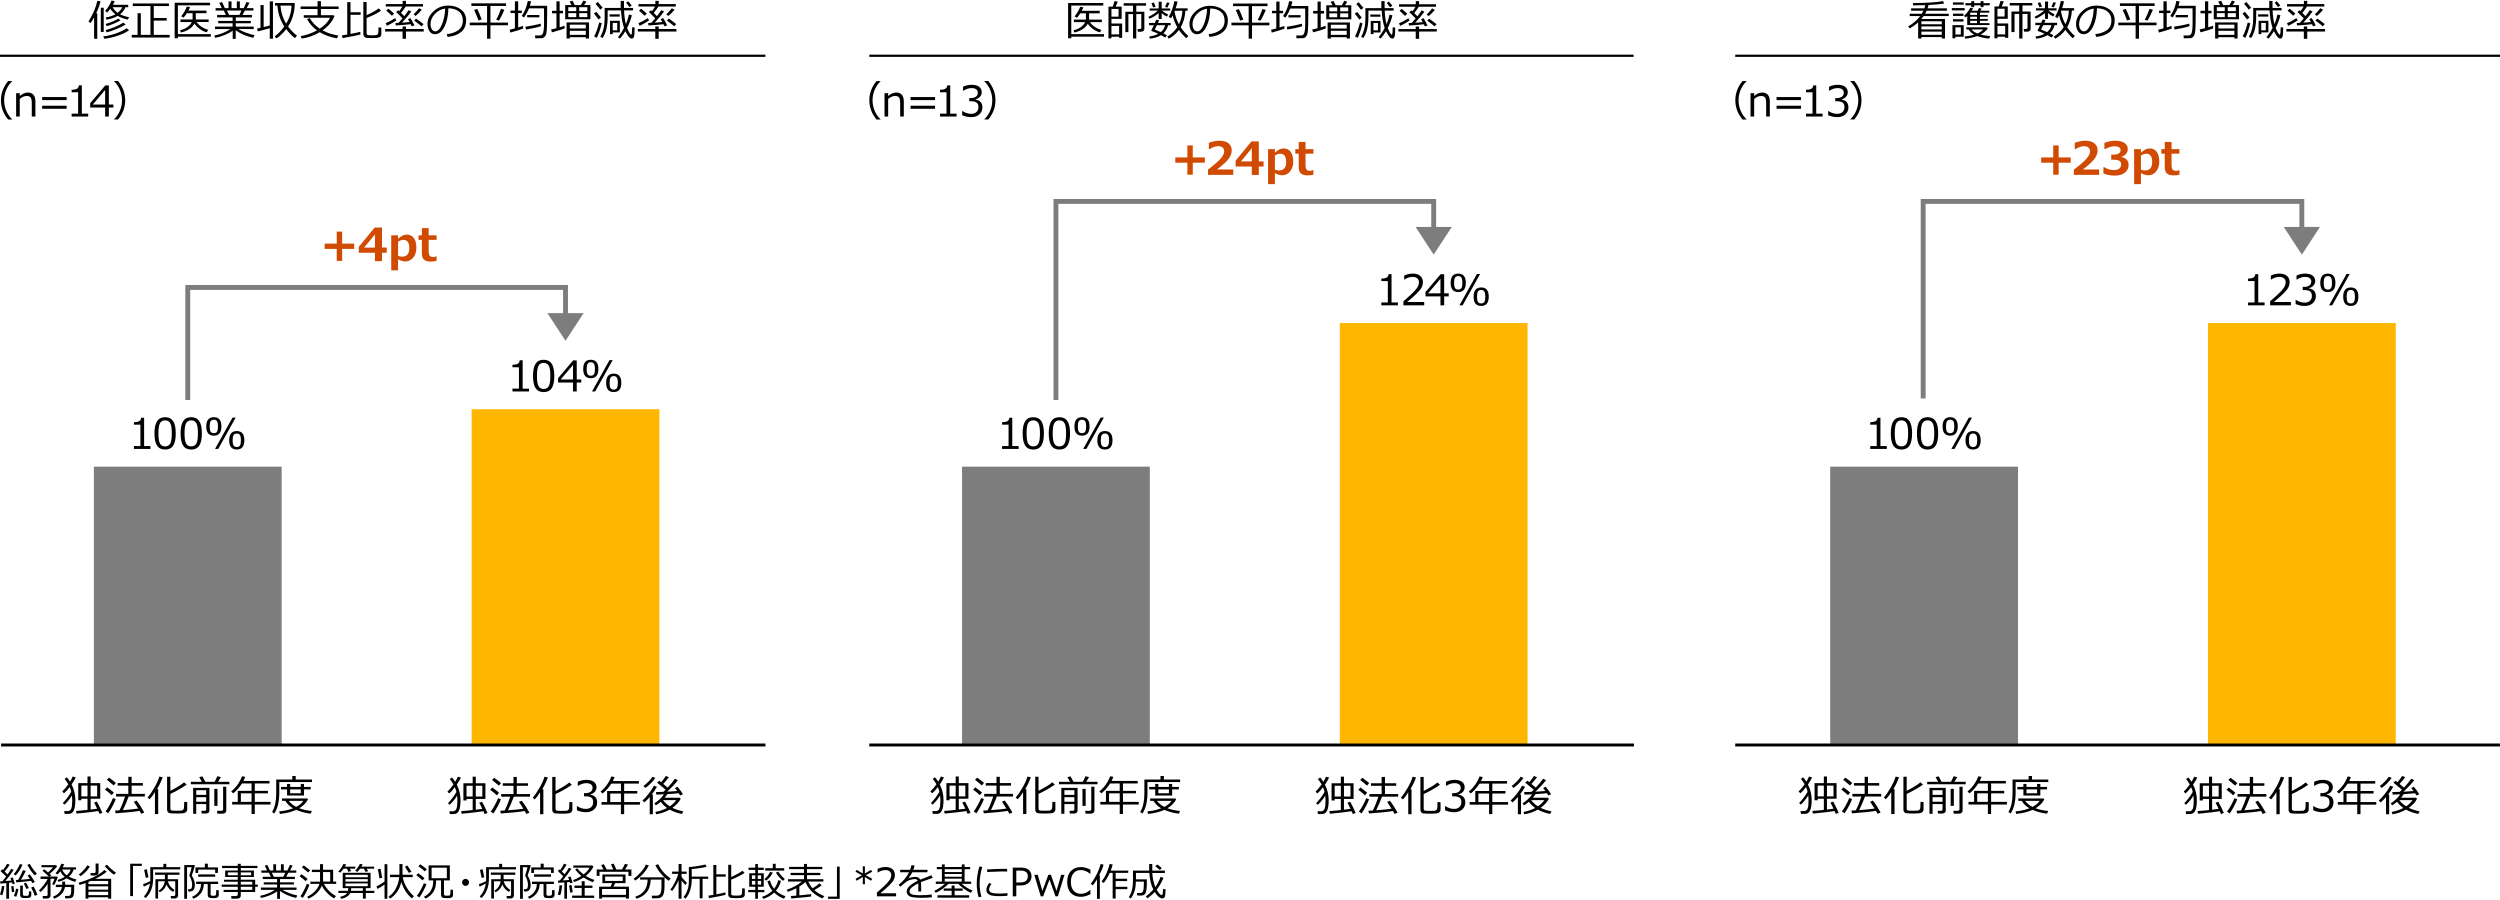 <?xml version="1.0" encoding="UTF-8"?><svg id="object" xmlns="http://www.w3.org/2000/svg" viewBox="0 0 769 276.781"><defs><style>.cls-1{stroke-width:.906px;}.cls-1,.cls-2,.cls-3{fill:none;}.cls-1,.cls-2,.cls-4{stroke-miterlimit:10;}.cls-1,.cls-4{stroke:#000;}.cls-5{fill:#d04a02;}.cls-6{fill:#7d7d7d;}.cls-2{stroke:#7d7d7d;stroke-width:1.5px;}.cls-7{isolation:isolate;}.cls-4{fill:#fff;stroke-width:.68px;}.cls-8{fill:#ffb600;}</style></defs><rect class="cls-6" x="28.879" y="143.542" width="57.758" height="85.618"/><rect class="cls-8" x="145.075" y="125.874" width="57.758" height="103.285"/><rect class="cls-6" x="295.926" y="143.542" width="57.758" height="85.618"/><rect class="cls-8" x="412.122" y="99.374" width="57.758" height="129.786"/><rect class="cls-6" x="562.973" y="143.542" width="57.758" height="85.618"/><rect class="cls-8" x="679.169" y="99.374" width="57.758" height="129.786"/><rect class="cls-3" x="28.879" y="122.137" width="57.758" height="21.065"/><g class="cls-7"><path d="M46.284,138.086h-5.091v-.876h1.993v-6.576h-1.993v-.774c.778-.004,1.335-.115,1.669-.333.335-.218.523-.563.565-1.038h.901v8.722h1.955v.876Z"/><path d="M50.791,138.283c-1.125,0-1.952-.402-2.481-1.206-.529-.805-.794-2.059-.794-3.765s.266-2.962.797-3.771c.531-.808,1.357-1.212,2.479-1.212,1.113,0,1.937.405,2.47,1.215.533.811.8,2.062.8,3.755,0,1.71-.265,2.968-.793,3.773-.529.807-1.354,1.21-2.477,1.21ZM50.791,129.301c-.723,0-1.248.287-1.574.86-.325.573-.488,1.624-.488,3.151,0,1.516.163,2.561.488,3.136.326.576.852.863,1.574.863s1.248-.287,1.571-.863c.324-.575.485-1.625.485-3.148,0-1.493-.16-2.533-.482-3.12-.321-.586-.846-.879-1.574-.879Z"/><path d="M58.825,138.283c-1.125,0-1.952-.402-2.481-1.206-.529-.805-.794-2.059-.794-3.765s.266-2.962.797-3.771c.531-.808,1.357-1.212,2.479-1.212,1.113,0,1.937.405,2.47,1.215.533.811.8,2.062.8,3.755,0,1.71-.265,2.968-.793,3.773-.529.807-1.354,1.21-2.477,1.21ZM58.825,129.301c-.723,0-1.248.287-1.574.86-.325.573-.488,1.624-.488,3.151,0,1.516.163,2.561.488,3.136.326.576.852.863,1.574.863s1.248-.287,1.571-.863c.324-.575.485-1.625.485-3.148,0-1.493-.16-2.533-.482-3.12-.321-.586-.846-.879-1.574-.879Z"/><path d="M65.778,134.011c-1.558,0-2.336-.945-2.336-2.837s.778-2.844,2.336-2.844,2.329.945,2.329,2.837-.776,2.844-2.329,2.844ZM65.778,129.098c-.448,0-.774.155-.978.467-.203.311-.305.848-.305,1.609,0,.766.101,1.302.302,1.608.201.308.527.461.98.461.448,0,.773-.153.975-.461.201-.307.302-.845.302-1.615,0-.753-.101-1.286-.302-1.6-.201-.312-.526-.47-.975-.47ZM72.5,128.45l-5.376,9.636h-.978l5.377-9.636h.977ZM72.83,138.271c-1.557,0-2.336-.946-2.336-2.838s.779-2.844,2.336-2.844,2.33.946,2.33,2.838-.776,2.844-2.33,2.844ZM72.83,133.357c-.448,0-.773.155-.977.466-.203.312-.305.848-.305,1.609,0,.767.1,1.303.301,1.609s.528.46.98.46c.449,0,.773-.153.975-.46s.302-.846.302-1.615c0-.754-.101-1.287-.302-1.6-.201-.313-.525-.47-.975-.47Z"/></g><rect class="cls-3" x="131.485" y="104.47" width="84.939" height="21.065"/><g class="cls-7"><path d="M162.725,120.419h-5.091v-.876h1.993v-6.576h-1.993v-.774c.778-.004,1.335-.115,1.669-.333.335-.218.523-.563.565-1.038h.901v8.722h1.955v.876Z"/><path d="M167.231,120.616c-1.125,0-1.952-.402-2.481-1.206-.529-.805-.794-2.059-.794-3.765s.266-2.962.797-3.771c.531-.808,1.357-1.212,2.479-1.212,1.113,0,1.937.405,2.47,1.215.533.811.8,2.062.8,3.755,0,1.71-.265,2.968-.793,3.773-.529.807-1.354,1.21-2.477,1.21ZM167.231,111.634c-.723,0-1.248.287-1.574.86-.325.573-.488,1.624-.488,3.151,0,1.516.163,2.561.488,3.136.326.576.852.863,1.574.863s1.248-.287,1.571-.863c.324-.575.485-1.625.485-3.148,0-1.493-.16-2.533-.482-3.12-.321-.586-.846-.879-1.574-.879Z"/><path d="M178.804,117.664h-1.402v2.755h-1.143v-2.755h-4.603v-1.333l4.653-5.478h1.092v5.871h1.402v.939ZM176.259,116.725v-4.475l-3.803,4.475h3.803Z"/><path d="M181.73,116.344c-1.558,0-2.336-.945-2.336-2.837s.778-2.844,2.336-2.844,2.329.945,2.329,2.837-.776,2.844-2.329,2.844ZM181.73,111.431c-.448,0-.774.155-.978.467-.203.311-.305.848-.305,1.609,0,.766.101,1.302.302,1.608.201.308.527.461.98.461.448,0,.773-.153.975-.461.201-.307.302-.845.302-1.615,0-.753-.101-1.286-.302-1.6-.201-.312-.526-.47-.975-.47ZM188.452,110.783l-5.376,9.636h-.978l5.377-9.636h.977ZM188.782,120.604c-1.557,0-2.336-.946-2.336-2.838s.779-2.844,2.336-2.844,2.33.946,2.33,2.838-.776,2.844-2.33,2.844ZM188.782,115.69c-.448,0-.773.155-.977.466-.203.312-.305.848-.305,1.609,0,.767.1,1.303.301,1.609s.528.46.98.46c.449,0,.773-.153.975-.46s.302-.846.302-1.615c0-.754-.101-1.287-.302-1.6-.201-.313-.525-.47-.975-.47Z"/></g><path class="cls-1" d="M.34,229.16h235.11"/><rect class="cls-3" x="15.629" y="234.692" width="84.259" height="21.065"/><g class="cls-7"><path d="M19.839,247.515l-.52-.501c1.049-1.088,1.914-2.245,2.596-3.472-.123-.504-.283-.982-.482-1.436-.656.855-1.24,1.496-1.752,1.924l-.533-.584c.613-.571,1.233-1.304,1.859-2.196-.3-.542-.681-1.101-1.143-1.676l.705-.464c.359.424.684.868.971,1.334.36-.58.633-1.109.819-1.588l.952.279c-.245.567-.675,1.289-1.289,2.165.771,1.515,1.156,3.102,1.156,4.761,0,1.481-.164,2.566-.492,3.256-.328.69-.831,1.035-1.508,1.035h-1.301l-.134-.857h1.06c.268,0,.496-.064.686-.193.191-.129.337-.325.438-.59s.171-.577.21-.937c.037-.359.062-.874.076-1.542v-.178c0-.471-.03-.934-.09-1.391-.537.956-1.299,1.906-2.285,2.85ZM23.54,250.264l-.158-.825c.782-.038,1.961-.144,3.535-.317v-3.421h-1.892v.463h-.958v-5.275h2.85v-2.043h.959v2.043h2.957v4.812h-2.957v3.312l2.012-.254c-.397-.854-.715-1.48-.952-1.879l.863-.316c.178.3.47.864.876,1.691s.68,1.425.818,1.793l-.9.292c-.085-.212-.21-.497-.375-.856-1.413.229-3.64.488-6.678.78ZM25.025,244.97h1.892v-3.326h-1.892v3.326ZM27.876,244.97h2.012v-3.326h-2.012v3.326Z"/><path d="M34.361,244.602c-.562-.55-1.246-1.117-2.05-1.701l.635-.718c.981.703,1.671,1.238,2.068,1.606l-.653.812ZM33.288,250.169l-.818-.584c.352-.428.764-1.074,1.238-1.939.474-.865.816-1.588,1.027-2.168l.863.305c-.169.542-.489,1.257-.961,2.146s-.922,1.636-1.35,2.241ZM34.971,241.605c-.804-.711-1.502-1.295-2.095-1.752l.654-.653c.981.693,1.684,1.237,2.107,1.631l-.667.774ZM35.587,250.181l-.203-.85c.418-.018.873-.041,1.364-.07.647-1.273,1.226-2.691,1.733-4.253h-2.781v-.806h3.771v-2.546h-3.289v-.78h3.289v-1.937h1.021v1.937h3.459v.78h-3.459v2.546h4.068v.806h-4.977c-.579,1.549-1.178,2.943-1.796,4.183,2.175-.16,3.749-.321,4.723-.482-.499-.816-.948-1.51-1.346-2.082l.838-.381c.821,1.041,1.612,2.269,2.374,3.682l-.934.388c-.131-.25-.3-.548-.508-.896-1.484.268-3.936.521-7.35.762Z"/><path d="M47.654,250.397v-6.742c-.439.762-.987,1.496-1.644,2.203l-.622-.527c.728-.863,1.446-1.919,2.155-3.167s1.196-2.347,1.463-3.294l1.048.215c-.542,1.436-1.126,2.649-1.752,3.645h.361v7.668h-1.01ZM51.394,238.927h1.009v4.329c2.049-1.054,3.46-1.928,4.234-2.622l.768.705c-.579.436-1.391.95-2.434,1.543-1.043.592-1.899,1.027-2.568,1.307v4.545c0,.127.024.235.073.324s.121.156.216.203c.096.047.299.077.609.092.312.015.706.022,1.184.022.725,0,1.166-.014,1.327-.041s.298-.084.413-.169c.113-.084.199-.179.257-.282.057-.104.102-.329.133-.676.032-.347.048-.874.048-1.581l.927.096v2.229c0,.33-.119.606-.358.831s-.585.356-1.038.396-1.009.061-1.669.061c-.411,0-.835-.01-1.273-.028-.438-.02-.75-.037-.936-.055-.187-.017-.351-.079-.492-.187-.142-.108-.249-.242-.32-.403-.072-.161-.108-.35-.108-.564v-10.074Z"/><path d="M62.076,240.476c-.318-.597-.582-1.077-.794-1.441l.978-.229c.313.572.607,1.128.883,1.67h2.895c.414-.829.686-1.398.812-1.707l1.098.266c-.258.475-.55.955-.876,1.441h3.479v.768h-11.845v-.768h3.371ZM63.428,247.331h-3.066v2.996h-.951v-7.979h5.002v7.014c0,.275-.104.492-.312.65-.207.159-.472.238-.794.238h-1.256l-.134-.838h.997c.127,0,.244-.039.352-.117.108-.078.162-.177.162-.295v-1.67ZM63.428,244.493v-1.428h-3.066v1.428h3.066ZM60.361,246.614h3.066v-1.403h-3.066v1.403ZM65.922,247.89v-5.225h.979v5.225h-.979ZM68.531,250.276h-1.67l-.107-.876h1.352c.141,0,.262-.042.365-.127s.156-.192.156-.323v-6.951h.977v7.351c0,.283-.104.509-.311.676s-.461.251-.762.251Z"/><path d="M71.412,247.464v-.806h1.727v-3.396h4.24v-2.267h-2.945c-.838,1.286-1.744,2.298-2.717,3.034l-.598-.571c1.554-1.316,2.658-2.876,3.314-4.679l.996.185c-.174.474-.352.889-.533,1.244h8.011v.787h-4.532v2.267h4.031v.768h-4.031v2.628h4.85v.806h-4.85v2.92h-.996v-2.92h-5.967ZM74.09,246.658h3.289v-2.628h-3.289v2.628Z"/><path d="M85.913,240.571v3.033c0,1.621-.143,2.969-.428,4.044-.286,1.075-.668,1.942-1.146,2.603l-.641-.488c.842-1.418,1.264-3.28,1.264-5.586v-4.399h4.957v-1.079h1.035v1.079h5.008v.794h-10.049ZM91.118,249.114c-1.346.618-3.019,1.037-5.021,1.258l-.21-.787c.572-.051,1.102-.121,1.591-.21.488-.089.895-.18,1.219-.272.323-.094.805-.25,1.444-.471-1.041-.609-1.828-1.368-2.361-2.278h-1.048v-.755h7.77l.241.272c-.546,1.083-1.441,1.999-2.686,2.749,1.126.414,2.419.693,3.879.838l-.387.831c-1.592-.19-3.068-.582-4.432-1.175ZM88.3,244.71v-1.898h-1.859v-.742h1.859v-.939h.953v.939h3.262v-.939h.997v.939h2.057v.742h-2.057v1.898h-5.212ZM91.112,248.207c.99-.537,1.723-1.155,2.196-1.854h-4.462c.533.74,1.288,1.358,2.266,1.854ZM89.253,242.812v1.206h3.262v-1.206h-3.262Z"/></g><rect class="cls-3" x="131.145" y="234.692" width="84.939" height="21.065"/><g class="cls-7"><path d="M138.315,247.565l-.52-.501c1.049-1.088,1.914-2.245,2.596-3.472-.123-.504-.283-.982-.482-1.436-.656.855-1.24,1.496-1.752,1.924l-.533-.584c.613-.571,1.233-1.304,1.859-2.196-.3-.542-.681-1.101-1.143-1.676l.705-.464c.359.424.684.868.971,1.334.36-.58.633-1.109.819-1.588l.952.279c-.245.567-.675,1.289-1.289,2.165.771,1.515,1.156,3.102,1.156,4.761,0,1.481-.164,2.566-.492,3.256-.328.69-.831,1.035-1.508,1.035h-1.301l-.134-.857h1.06c.268,0,.496-.064.686-.193.191-.129.337-.325.438-.59s.171-.577.21-.937c.037-.359.062-.874.076-1.542v-.178c0-.471-.03-.934-.09-1.391-.537.956-1.299,1.906-2.285,2.85ZM142.017,250.314l-.158-.825c.782-.038,1.961-.144,3.535-.317v-3.421h-1.892v.463h-.958v-5.275h2.85v-2.043h.959v2.043h2.957v4.812h-2.957v3.312l2.012-.254c-.397-.854-.715-1.48-.952-1.879l.863-.316c.178.3.47.864.876,1.691s.68,1.425.818,1.793l-.9.292c-.085-.212-.21-.497-.375-.856-1.413.229-3.64.488-6.678.78ZM143.502,245.021h1.892v-3.326h-1.892v3.326ZM146.353,245.021h2.012v-3.326h-2.012v3.326Z"/><path d="M152.838,244.652c-.562-.55-1.246-1.117-2.05-1.701l.635-.718c.981.703,1.671,1.238,2.068,1.606l-.653.812ZM151.765,250.22l-.818-.584c.352-.428.764-1.074,1.238-1.939.474-.865.816-1.588,1.027-2.168l.863.305c-.169.542-.489,1.257-.961,2.146s-.922,1.636-1.35,2.241ZM153.447,241.656c-.804-.711-1.502-1.295-2.095-1.752l.654-.653c.981.693,1.684,1.237,2.107,1.631l-.667.774ZM154.063,250.231l-.203-.85c.418-.018.873-.041,1.364-.07.647-1.273,1.226-2.691,1.733-4.253h-2.781v-.806h3.771v-2.546h-3.289v-.78h3.289v-1.937h1.021v1.937h3.459v.78h-3.459v2.546h4.068v.806h-4.977c-.579,1.549-1.178,2.943-1.796,4.183,2.175-.16,3.749-.321,4.723-.482-.499-.816-.948-1.51-1.346-2.082l.838-.381c.821,1.041,1.612,2.269,2.374,3.682l-.934.388c-.131-.25-.3-.548-.508-.896-1.484.268-3.936.521-7.35.762Z"/><path d="M166.131,250.448v-6.742c-.439.762-.987,1.496-1.644,2.203l-.622-.527c.728-.863,1.446-1.919,2.155-3.167s1.196-2.347,1.463-3.294l1.048.215c-.542,1.436-1.126,2.649-1.752,3.645h.361v7.668h-1.01ZM169.87,238.978h1.009v4.329c2.049-1.054,3.46-1.928,4.234-2.622l.768.705c-.579.436-1.391.95-2.434,1.543-1.043.592-1.899,1.027-2.568,1.307v4.545c0,.127.024.235.073.324s.121.156.216.203c.096.047.299.077.609.092.312.015.706.022,1.184.022.725,0,1.166-.014,1.327-.041s.298-.084.413-.169c.113-.084.199-.179.257-.282.057-.104.102-.329.133-.676.032-.347.048-.874.048-1.581l.927.096v2.229c0,.33-.119.606-.358.831s-.585.356-1.038.396-1.009.061-1.669.061c-.411,0-.835-.01-1.273-.028-.438-.02-.75-.037-.936-.055-.187-.017-.351-.079-.492-.187-.142-.108-.249-.242-.32-.403-.072-.161-.108-.35-.108-.564v-10.074Z"/><path d="M177.458,249.241v-1.275h.102c.859.567,1.748.851,2.666.851.677,0,1.22-.185,1.628-.552.408-.369.612-.881.612-1.537,0-.609-.178-1.058-.533-1.346-.355-.287-.931-.432-1.727-.432h-.559v-.977h.432c.686,0,1.224-.146,1.613-.438.389-.292.584-.702.584-1.231,0-.448-.171-.795-.512-1.038s-.809-.364-1.406-.364c-.858,0-1.711.276-2.558.831h-.069v-1.251c.854-.401,1.741-.603,2.659-.603.986,0,1.749.206,2.288.619.54.412.81.97.81,1.673,0,.516-.18.977-.54,1.383-.359.406-.81.665-1.352.775v.102c1.393.249,2.088,1.051,2.088,2.405,0,.876-.319,1.596-.958,2.158s-1.462.845-2.47.845c-.96,0-1.894-.199-2.799-.598Z"/><path d="M185.029,247.515v-.806h1.727v-3.396h4.24v-2.267h-2.945c-.838,1.286-1.744,2.298-2.717,3.034l-.598-.571c1.554-1.316,2.658-2.876,3.314-4.679l.996.185c-.174.474-.352.889-.533,1.244h8.011v.787h-4.532v2.267h4.031v.768h-4.031v2.628h4.85v.806h-4.85v2.92h-.996v-2.92h-5.967ZM187.707,246.709h3.289v-2.628h-3.289v2.628Z"/><path d="M199.85,250.474v-5.307c-.639.736-1.188,1.288-1.645,1.656l-.584-.597c.555-.457,1.188-1.144,1.901-2.06s1.252-1.745,1.616-2.485l.939.33c-.453.809-.984,1.604-1.594,2.387h.336v6.075h-.971ZM198.484,242.38l-.545-.609c1.295-1.012,2.211-1.961,2.748-2.85l.901.361c-.397.58-.892,1.164-1.482,1.752-.59.588-1.131,1.037-1.622,1.346ZM203.246,246.626c-.508.44-1.004.807-1.486,1.099l-.488-.597c.597-.377,1.174-.829,1.732-1.358s.963-1.009,1.213-1.44c-.952.046-1.727.078-2.323.095l-.12-.794h.171c.504,0,1.202-.017,2.095-.051.212-.186.444-.406.698-.66-.098-.088-.972-.816-2.622-2.184l.705-.584.553.451c.601-.694,1.074-1.329,1.422-1.904l.958.343c-.571.783-1.151,1.481-1.739,2.095l1.352,1.13c.974-1.045,1.717-1.948,2.229-2.71l.927.412c-.851,1.117-1.94,2.305-3.269,3.561,1.163-.059,2.186-.131,3.065-.215-.245-.355-.479-.656-.698-.902l.774-.412c.707.838,1.268,1.602,1.683,2.291l-.877.4c-.097-.178-.238-.41-.425-.698-.847.098-2.013.19-3.497.279-.195.33-.46.698-.794,1.104h4.558l.355.336c-.537,1.016-1.386,1.94-2.545,2.774.981.486,2.101.849,3.357,1.085l-.463.807c-1.443-.301-2.696-.747-3.758-1.34-1.278.729-2.664,1.207-4.158,1.436l-.241-.73c1.358-.25,2.556-.654,3.593-1.213-.783-.55-1.428-1.185-1.936-1.904ZM206.032,248.022c.783-.516,1.44-1.15,1.974-1.904h-4.068c.517.711,1.215,1.346,2.095,1.904Z"/></g><rect class="cls-3" x="295.926" y="122.137" width="57.758" height="21.065"/><g class="cls-7"><path d="M313.331,138.086h-5.091v-.876h1.993v-6.576h-1.993v-.774c.778-.004,1.335-.115,1.669-.333.335-.218.523-.563.565-1.038h.901v8.722h1.955v.876Z"/><path d="M317.838,138.283c-1.125,0-1.952-.402-2.481-1.206-.529-.805-.794-2.059-.794-3.765s.266-2.962.797-3.771c.531-.808,1.357-1.212,2.479-1.212,1.113,0,1.937.405,2.47,1.215.533.811.8,2.062.8,3.755,0,1.71-.265,2.968-.793,3.773-.529.807-1.354,1.21-2.477,1.21ZM317.838,129.301c-.723,0-1.248.287-1.574.86-.325.573-.488,1.624-.488,3.151,0,1.516.163,2.561.488,3.136.326.576.852.863,1.574.863s1.248-.287,1.571-.863c.324-.575.485-1.625.485-3.148,0-1.493-.16-2.533-.482-3.12-.321-.586-.846-.879-1.574-.879Z"/><path d="M325.872,138.283c-1.125,0-1.952-.402-2.481-1.206-.529-.805-.794-2.059-.794-3.765s.266-2.962.797-3.771c.531-.808,1.357-1.212,2.479-1.212,1.113,0,1.937.405,2.47,1.215.533.811.8,2.062.8,3.755,0,1.71-.265,2.968-.793,3.773-.529.807-1.354,1.21-2.477,1.21ZM325.872,129.301c-.723,0-1.248.287-1.574.86-.325.573-.488,1.624-.488,3.151,0,1.516.163,2.561.488,3.136.326.576.852.863,1.574.863s1.248-.287,1.571-.863c.324-.575.485-1.625.485-3.148,0-1.493-.16-2.533-.482-3.12-.321-.586-.846-.879-1.574-.879Z"/><path d="M332.825,134.011c-1.558,0-2.336-.945-2.336-2.837s.778-2.844,2.336-2.844,2.329.945,2.329,2.837-.776,2.844-2.329,2.844ZM332.825,129.098c-.448,0-.774.155-.978.467-.203.311-.305.848-.305,1.609,0,.766.101,1.302.302,1.608.201.308.527.461.98.461.448,0,.773-.153.975-.461.201-.307.302-.845.302-1.615,0-.753-.101-1.286-.302-1.6-.201-.312-.526-.47-.975-.47ZM339.547,128.45l-5.376,9.636h-.978l5.377-9.636h.977ZM339.877,138.271c-1.557,0-2.336-.946-2.336-2.838s.779-2.844,2.336-2.844,2.33.946,2.33,2.838-.776,2.844-2.33,2.844ZM339.877,133.357c-.448,0-.773.155-.977.466-.203.312-.305.848-.305,1.609,0,.767.1,1.303.301,1.609s.528.46.98.46c.449,0,.773-.153.975-.46s.302-.846.302-1.615c0-.754-.101-1.287-.302-1.6-.201-.313-.525-.47-.975-.47Z"/></g><rect class="cls-3" x="398.532" y="77.969" width="84.939" height="21.065"/><g class="cls-7"><path d="M429.992,93.918h-5.091v-.876h1.993v-6.576h-1.993v-.774c.778-.004,1.335-.115,1.669-.333.335-.218.523-.563.565-1.038h.901v8.722h1.955v.876Z"/><path d="M438.087,93.918h-6.398v-1.237c.677-.584,1.438-1.264,2.282-2.038.844-.774,1.472-1.455,1.882-2.044.41-.588.616-1.176.616-1.765,0-.521-.173-.927-.518-1.219s-.813-.438-1.406-.438c-.867,0-1.721.274-2.559.825h-.062v-1.238c.854-.406,1.738-.609,2.652-.609.965,0,1.725.234,2.279.701.555.468.832,1.106.832,1.914,0,.432-.071.845-.213,1.238s-.363.776-.664,1.148c-.3.373-.66.769-1.078,1.188-.42.419-1.382,1.27-2.889,2.552h5.243v1.021Z"/><path d="M445.63,91.163h-1.402v2.755h-1.143v-2.755h-4.603v-1.333l4.653-5.478h1.092v5.871h1.402v.939ZM443.085,90.224v-4.475l-3.803,4.475h3.803Z"/><path d="M448.557,89.843c-1.558,0-2.336-.945-2.336-2.837s.778-2.844,2.336-2.844,2.329.945,2.329,2.837-.776,2.844-2.329,2.844ZM448.557,84.93c-.448,0-.774.155-.978.467-.203.311-.305.848-.305,1.609,0,.766.101,1.302.302,1.608.201.308.527.461.98.461.448,0,.773-.153.975-.461.201-.307.302-.845.302-1.615,0-.753-.101-1.286-.302-1.6-.201-.312-.526-.47-.975-.47ZM455.278,84.282l-5.376,9.636h-.978l5.377-9.636h.977ZM455.608,94.103c-1.557,0-2.336-.946-2.336-2.838s.779-2.844,2.336-2.844,2.33.946,2.33,2.838-.776,2.844-2.33,2.844ZM455.608,89.189c-.448,0-.773.155-.977.466-.203.312-.305.848-.305,1.609,0,.767.1,1.303.301,1.609s.528.46.98.46c.449,0,.773-.153.975-.46s.302-.846.302-1.615c0-.754-.101-1.287-.302-1.6-.201-.313-.525-.47-.975-.47Z"/></g><path class="cls-1" d="M267.387,229.16h235.22"/><rect class="cls-3" x="281.996" y="234.692" width="84.939" height="21.065"/><g class="cls-7"><path d="M286.886,247.515l-.52-.501c1.049-1.088,1.914-2.245,2.596-3.472-.123-.504-.283-.982-.482-1.436-.656.855-1.24,1.496-1.752,1.924l-.533-.584c.613-.571,1.233-1.304,1.859-2.196-.3-.542-.681-1.101-1.143-1.676l.705-.464c.359.424.684.868.971,1.334.36-.58.633-1.109.819-1.588l.952.279c-.245.567-.675,1.289-1.289,2.165.771,1.515,1.156,3.102,1.156,4.761,0,1.481-.164,2.566-.492,3.256-.328.69-.831,1.035-1.508,1.035h-1.301l-.134-.857h1.06c.268,0,.496-.064.686-.193.191-.129.337-.325.438-.59s.171-.577.21-.937c.037-.359.062-.874.076-1.542v-.178c0-.471-.03-.934-.09-1.391-.537.956-1.299,1.906-2.285,2.85ZM290.587,250.264l-.158-.825c.782-.038,1.961-.144,3.535-.317v-3.421h-1.892v.463h-.958v-5.275h2.85v-2.043h.959v2.043h2.957v4.812h-2.957v3.312l2.012-.254c-.397-.854-.715-1.48-.952-1.879l.863-.316c.178.3.47.864.876,1.691s.68,1.425.818,1.793l-.9.292c-.085-.212-.21-.497-.375-.856-1.413.229-3.64.488-6.678.78ZM292.072,244.97h1.892v-3.326h-1.892v3.326ZM294.923,244.97h2.012v-3.326h-2.012v3.326Z"/><path d="M301.408,244.602c-.562-.55-1.246-1.117-2.05-1.701l.635-.718c.981.703,1.671,1.238,2.068,1.606l-.653.812ZM300.335,250.169l-.818-.584c.352-.428.764-1.074,1.238-1.939.474-.865.816-1.588,1.027-2.168l.863.305c-.169.542-.489,1.257-.961,2.146s-.922,1.636-1.35,2.241ZM302.018,241.605c-.804-.711-1.502-1.295-2.095-1.752l.654-.653c.981.693,1.684,1.237,2.107,1.631l-.667.774ZM302.634,250.181l-.203-.85c.418-.018.873-.041,1.364-.07.647-1.273,1.226-2.691,1.733-4.253h-2.781v-.806h3.771v-2.546h-3.289v-.78h3.289v-1.937h1.021v1.937h3.459v.78h-3.459v2.546h4.068v.806h-4.977c-.579,1.549-1.178,2.943-1.796,4.183,2.175-.16,3.749-.321,4.723-.482-.499-.816-.948-1.51-1.346-2.082l.838-.381c.821,1.041,1.612,2.269,2.374,3.682l-.934.388c-.131-.25-.3-.548-.508-.896-1.484.268-3.936.521-7.35.762Z"/><path d="M314.701,250.397v-6.742c-.439.762-.987,1.496-1.644,2.203l-.622-.527c.728-.863,1.446-1.919,2.155-3.167s1.196-2.347,1.463-3.294l1.048.215c-.542,1.436-1.126,2.649-1.752,3.645h.361v7.668h-1.01ZM318.44,238.927h1.009v4.329c2.049-1.054,3.46-1.928,4.234-2.622l.768.705c-.579.436-1.391.95-2.434,1.543-1.043.592-1.899,1.027-2.568,1.307v4.545c0,.127.024.235.073.324s.121.156.216.203c.096.047.299.077.609.092.312.015.706.022,1.184.022.725,0,1.166-.014,1.327-.041s.298-.084.413-.169c.113-.084.199-.179.257-.282.057-.104.102-.329.133-.676.032-.347.048-.874.048-1.581l.927.096v2.229c0,.33-.119.606-.358.831s-.585.356-1.038.396-1.009.061-1.669.061c-.411,0-.835-.01-1.273-.028-.438-.02-.75-.037-.936-.055-.187-.017-.351-.079-.492-.187-.142-.108-.249-.242-.32-.403-.072-.161-.108-.35-.108-.564v-10.074Z"/><path d="M329.123,240.476c-.318-.597-.582-1.077-.794-1.441l.978-.229c.313.572.607,1.128.883,1.67h2.895c.414-.829.686-1.398.812-1.707l1.098.266c-.258.475-.55.955-.876,1.441h3.479v.768h-11.845v-.768h3.371ZM330.475,247.331h-3.066v2.996h-.951v-7.979h5.002v7.014c0,.275-.104.492-.312.65-.207.159-.472.238-.794.238h-1.256l-.134-.838h.997c.127,0,.244-.039.352-.117.108-.078.162-.177.162-.295v-1.67ZM330.475,244.493v-1.428h-3.066v1.428h3.066ZM327.408,246.614h3.066v-1.403h-3.066v1.403ZM332.969,247.89v-5.225h.979v5.225h-.979ZM335.578,250.276h-1.67l-.107-.876h1.352c.141,0,.262-.042.365-.127s.156-.192.156-.323v-6.951h.977v7.351c0,.283-.104.509-.311.676s-.461.251-.762.251Z"/><path d="M338.459,247.464v-.806h1.727v-3.396h4.24v-2.267h-2.945c-.838,1.286-1.744,2.298-2.717,3.034l-.598-.571c1.554-1.316,2.658-2.876,3.314-4.679l.996.185c-.174.474-.352.889-.533,1.244h8.011v.787h-4.532v2.267h4.031v.768h-4.031v2.628h4.85v.806h-4.85v2.92h-.996v-2.92h-5.967ZM341.137,246.658h3.289v-2.628h-3.289v2.628Z"/><path d="M352.96,240.571v3.033c0,1.621-.143,2.969-.428,4.044-.286,1.075-.668,1.942-1.146,2.603l-.641-.488c.842-1.418,1.264-3.28,1.264-5.586v-4.399h4.957v-1.079h1.035v1.079h5.008v.794h-10.049ZM358.165,249.114c-1.346.618-3.019,1.037-5.021,1.258l-.21-.787c.572-.051,1.102-.121,1.591-.21.488-.089.895-.18,1.219-.272.323-.094.805-.25,1.444-.471-1.041-.609-1.828-1.368-2.361-2.278h-1.048v-.755h7.77l.241.272c-.546,1.083-1.441,1.999-2.686,2.749,1.126.414,2.419.693,3.879.838l-.387.831c-1.592-.19-3.068-.582-4.432-1.175ZM355.347,244.71v-1.898h-1.859v-.742h1.859v-.939h.953v.939h3.262v-.939h.997v.939h2.057v.742h-2.057v1.898h-5.212ZM358.159,248.207c.99-.537,1.723-1.155,2.196-1.854h-4.462c.533.74,1.288,1.358,2.266,1.854ZM356.3,242.812v1.206h3.262v-1.206h-3.262Z"/></g><rect class="cls-3" x="398.192" y="234.692" width="84.939" height="21.065"/><path d="M405.362,247.565l-.52-.501c1.049-1.088,1.914-2.245,2.596-3.472-.123-.504-.283-.982-.482-1.436-.656.855-1.24,1.496-1.752,1.924l-.533-.584c.613-.571,1.233-1.304,1.859-2.196-.3-.542-.681-1.101-1.143-1.676l.705-.464c.359.424.684.868.971,1.334.36-.58.633-1.109.819-1.588l.952.279c-.245.567-.675,1.289-1.289,2.165.771,1.515,1.156,3.102,1.156,4.761,0,1.481-.164,2.566-.492,3.256-.328.69-.831,1.035-1.508,1.035h-1.301l-.134-.857h1.06c.268,0,.496-.064.686-.193.191-.129.337-.325.438-.59s.171-.577.21-.937c.037-.359.062-.874.076-1.542v-.178c0-.471-.03-.934-.09-1.391-.537.956-1.299,1.906-2.285,2.85ZM409.063,250.314l-.158-.825c.782-.038,1.961-.144,3.535-.317v-3.421h-1.892v.463h-.958v-5.275h2.85v-2.043h.959v2.043h2.957v4.812h-2.957v3.312l2.012-.254c-.397-.854-.715-1.48-.952-1.879l.863-.316c.178.3.47.864.876,1.691s.68,1.425.818,1.793l-.9.292c-.085-.212-.21-.497-.375-.856-1.413.229-3.64.488-6.678.78ZM410.549,245.021h1.892v-3.326h-1.892v3.326ZM413.399,245.021h2.012v-3.326h-2.012v3.326Z"/><path d="M419.885,244.652c-.562-.55-1.246-1.117-2.05-1.701l.635-.718c.981.703,1.671,1.238,2.068,1.606l-.653.812ZM418.812,250.22l-.818-.584c.352-.428.764-1.074,1.238-1.939.474-.865.816-1.588,1.027-2.168l.863.305c-.169.542-.489,1.257-.961,2.146s-.922,1.636-1.35,2.241ZM420.494,241.656c-.804-.711-1.502-1.295-2.095-1.752l.654-.653c.981.693,1.684,1.237,2.107,1.631l-.667.774ZM421.11,250.231l-.203-.85c.418-.018.873-.041,1.364-.07.647-1.273,1.226-2.691,1.733-4.253h-2.781v-.806h3.771v-2.546h-3.289v-.78h3.289v-1.937h1.021v1.937h3.459v.78h-3.459v2.546h4.068v.806h-4.977c-.579,1.549-1.178,2.943-1.796,4.183,2.175-.16,3.749-.321,4.723-.482-.499-.816-.948-1.51-1.346-2.082l.838-.381c.821,1.041,1.612,2.269,2.374,3.682l-.934.388c-.131-.25-.3-.548-.508-.896-1.484.268-3.936.521-7.35.762Z"/><path d="M433.178,250.448v-6.742c-.439.762-.987,1.496-1.644,2.203l-.622-.527c.728-.863,1.446-1.919,2.155-3.167s1.196-2.347,1.463-3.294l1.048.215c-.542,1.436-1.126,2.649-1.752,3.645h.361v7.668h-1.01ZM436.917,238.978h1.009v4.329c2.049-1.054,3.46-1.928,4.234-2.622l.768.705c-.579.436-1.391.95-2.434,1.543-1.043.592-1.899,1.027-2.568,1.307v4.545c0,.127.024.235.073.324s.121.156.216.203c.096.047.299.077.609.092.312.015.706.022,1.184.022.725,0,1.166-.014,1.327-.041s.298-.084.413-.169c.113-.084.199-.179.257-.282.057-.104.102-.329.133-.676.032-.347.048-.874.048-1.581l.927.096v2.229c0,.33-.119.606-.358.831s-.585.356-1.038.396-1.009.061-1.669.061c-.411,0-.835-.01-1.273-.028-.438-.02-.75-.037-.936-.055-.187-.017-.351-.079-.492-.187-.142-.108-.249-.242-.32-.403-.072-.161-.108-.35-.108-.564v-10.074Z"/><path d="M444.505,249.241v-1.275h.102c.859.567,1.748.851,2.666.851.677,0,1.22-.185,1.628-.552.408-.369.612-.881.612-1.537,0-.609-.178-1.058-.533-1.346-.355-.287-.931-.432-1.727-.432h-.559v-.977h.432c.686,0,1.224-.146,1.613-.438.389-.292.584-.702.584-1.231,0-.448-.171-.795-.512-1.038s-.809-.364-1.406-.364c-.858,0-1.711.276-2.558.831h-.069v-1.251c.854-.401,1.741-.603,2.659-.603.986,0,1.749.206,2.288.619.54.412.81.97.81,1.673,0,.516-.18.977-.54,1.383-.359.406-.81.665-1.352.775v.102c1.393.249,2.088,1.051,2.088,2.405,0,.876-.319,1.596-.958,2.158s-1.462.845-2.47.845c-.96,0-1.894-.199-2.799-.598Z"/><path d="M452.076,247.515v-.806h1.727v-3.396h4.24v-2.267h-2.945c-.838,1.286-1.744,2.298-2.717,3.034l-.598-.571c1.554-1.316,2.658-2.876,3.314-4.679l.996.185c-.174.474-.352.889-.533,1.244h8.011v.787h-4.532v2.267h4.031v.768h-4.031v2.628h4.85v.806h-4.85v2.92h-.996v-2.92h-5.967ZM454.754,246.709h3.289v-2.628h-3.289v2.628Z"/><path d="M466.896,250.474v-5.307c-.639.736-1.188,1.288-1.645,1.656l-.584-.597c.555-.457,1.188-1.144,1.901-2.06s1.252-1.745,1.616-2.485l.939.33c-.453.809-.984,1.604-1.594,2.387h.336v6.075h-.971ZM465.531,242.38l-.545-.609c1.295-1.012,2.211-1.961,2.748-2.85l.901.361c-.397.58-.892,1.164-1.482,1.752-.59.588-1.131,1.037-1.622,1.346ZM470.293,246.626c-.508.44-1.004.807-1.486,1.099l-.488-.597c.597-.377,1.174-.829,1.732-1.358s.963-1.009,1.213-1.44c-.952.046-1.727.078-2.323.095l-.12-.794h.171c.504,0,1.202-.017,2.095-.051.212-.186.444-.406.698-.66-.098-.088-.972-.816-2.622-2.184l.705-.584.553.451c.601-.694,1.074-1.329,1.422-1.904l.958.343c-.571.783-1.151,1.481-1.739,2.095l1.352,1.13c.974-1.045,1.717-1.948,2.229-2.71l.927.412c-.851,1.117-1.94,2.305-3.269,3.561,1.163-.059,2.186-.131,3.065-.215-.245-.355-.479-.656-.698-.902l.774-.412c.707.838,1.268,1.602,1.683,2.291l-.877.4c-.097-.178-.238-.41-.425-.698-.847.098-2.013.19-3.497.279-.195.33-.46.698-.794,1.104h4.558l.355.336c-.537,1.016-1.386,1.94-2.545,2.774.981.486,2.101.849,3.357,1.085l-.463.807c-1.443-.301-2.696-.747-3.758-1.34-1.278.729-2.664,1.207-4.158,1.436l-.241-.73c1.358-.25,2.556-.654,3.593-1.213-.783-.55-1.428-1.185-1.936-1.904ZM473.079,248.022c.783-.516,1.44-1.15,1.974-1.904h-4.068c.517.711,1.215,1.346,2.095,1.904Z"/><rect class="cls-3" x="562.973" y="122.137" width="57.758" height="21.065"/><g class="cls-7"><path d="M580.379,138.086h-5.091v-.876h1.993v-6.576h-1.993v-.774c.778-.004,1.335-.115,1.669-.333.335-.218.523-.563.565-1.038h.901v8.722h1.955v.876Z"/><path d="M584.886,138.283c-1.125,0-1.952-.402-2.481-1.206-.529-.805-.794-2.059-.794-3.765s.266-2.962.797-3.771c.531-.808,1.357-1.212,2.479-1.212,1.113,0,1.937.405,2.47,1.215.533.811.8,2.062.8,3.755,0,1.71-.265,2.968-.793,3.773-.529.807-1.354,1.21-2.477,1.21ZM584.886,129.301c-.723,0-1.248.287-1.574.86-.325.573-.488,1.624-.488,3.151,0,1.516.163,2.561.488,3.136.326.576.852.863,1.574.863s1.248-.287,1.571-.863c.324-.575.485-1.625.485-3.148,0-1.493-.16-2.533-.482-3.12-.321-.586-.846-.879-1.574-.879Z"/><path d="M592.92,138.283c-1.125,0-1.952-.402-2.481-1.206-.529-.805-.794-2.059-.794-3.765s.266-2.962.797-3.771c.531-.808,1.357-1.212,2.479-1.212,1.113,0,1.937.405,2.47,1.215.533.811.8,2.062.8,3.755,0,1.71-.265,2.968-.793,3.773-.529.807-1.354,1.21-2.477,1.21ZM592.92,129.301c-.723,0-1.248.287-1.574.86-.325.573-.488,1.624-.488,3.151,0,1.516.163,2.561.488,3.136.326.576.852.863,1.574.863s1.248-.287,1.571-.863c.324-.575.485-1.625.485-3.148,0-1.493-.16-2.533-.482-3.12-.321-.586-.846-.879-1.574-.879Z"/><path d="M599.873,134.011c-1.558,0-2.336-.945-2.336-2.837s.778-2.844,2.336-2.844,2.329.945,2.329,2.837-.776,2.844-2.329,2.844ZM599.873,129.098c-.448,0-.774.155-.978.467-.203.311-.305.848-.305,1.609,0,.766.101,1.302.302,1.608.201.308.527.461.98.461.448,0,.773-.153.975-.461.201-.307.302-.845.302-1.615,0-.753-.101-1.286-.302-1.6-.201-.312-.526-.47-.975-.47ZM606.595,128.45l-5.376,9.636h-.978l5.377-9.636h.977ZM606.925,138.271c-1.557,0-2.336-.946-2.336-2.838s.779-2.844,2.336-2.844,2.33.946,2.33,2.838-.776,2.844-2.33,2.844ZM606.925,133.357c-.448,0-.773.155-.977.466-.203.312-.305.848-.305,1.609,0,.767.1,1.303.301,1.609s.528.46.98.46c.449,0,.773-.153.975-.46s.302-.846.302-1.615c0-.754-.101-1.287-.302-1.6-.201-.313-.525-.47-.975-.47Z"/></g><rect class="cls-3" x="665.919" y="77.969" width="84.259" height="21.065"/><g class="cls-7"><path d="M696.593,93.918h-5.091v-.876h1.993v-6.576h-1.993v-.774c.778-.004,1.335-.115,1.669-.333.335-.218.523-.563.565-1.038h.901v8.722h1.955v.876Z"/><path d="M704.688,93.918h-6.398v-1.237c.677-.584,1.438-1.264,2.282-2.038.844-.774,1.472-1.455,1.882-2.044.41-.588.616-1.176.616-1.765,0-.521-.173-.927-.518-1.219s-.813-.438-1.406-.438c-.867,0-1.721.274-2.559.825h-.062v-1.238c.854-.406,1.738-.609,2.652-.609.965,0,1.725.234,2.279.701.555.468.832,1.106.832,1.914,0,.432-.071.845-.213,1.238s-.363.776-.664,1.148c-.3.373-.66.769-1.078,1.188-.42.419-1.382,1.27-2.889,2.552h5.243v1.021Z"/><path d="M706.13,93.519v-1.276h.102c.859.567,1.748.851,2.666.851.677,0,1.22-.184,1.628-.552s.612-.881.612-1.536c0-.609-.178-1.059-.533-1.346-.355-.288-.931-.432-1.727-.432h-.559v-.978h.432c.686,0,1.224-.146,1.613-.438.389-.292.584-.702.584-1.231,0-.448-.171-.794-.512-1.038-.341-.243-.809-.364-1.406-.364-.858,0-1.711.277-2.558.831h-.069v-1.25c.854-.402,1.741-.604,2.659-.604.986,0,1.749.206,2.288.619.54.412.81.97.81,1.673,0,.516-.18.978-.54,1.384-.359.406-.81.664-1.352.774v.102c1.393.249,2.088,1.052,2.088,2.405,0,.876-.319,1.596-.958,2.158-.639.563-1.462.845-2.47.845-.96,0-1.894-.199-2.799-.597Z"/><path d="M716.05,89.843c-1.558,0-2.336-.945-2.336-2.837s.778-2.844,2.336-2.844,2.329.945,2.329,2.837-.776,2.844-2.329,2.844ZM716.05,84.93c-.448,0-.774.155-.978.467-.203.311-.305.848-.305,1.609,0,.766.101,1.302.302,1.608.201.308.527.461.98.461.448,0,.773-.153.975-.461.201-.307.302-.845.302-1.615,0-.753-.101-1.286-.302-1.6-.201-.312-.526-.47-.975-.47ZM722.771,84.282l-5.376,9.636h-.978l5.377-9.636h.977ZM723.102,94.103c-1.557,0-2.336-.946-2.336-2.838s.779-2.844,2.336-2.844,2.33.946,2.33,2.838-.776,2.844-2.33,2.844ZM723.102,89.189c-.448,0-.773.155-.977.466-.203.312-.305.848-.305,1.609,0,.767.1,1.303.301,1.609s.528.46.98.46c.449,0,.773-.153.975-.46s.302-.846.302-1.615c0-.754-.101-1.287-.302-1.6-.201-.313-.525-.47-.975-.47Z"/></g><path class="cls-1" d="M533.754,229.16h235.246"/><rect class="cls-3" x="549.043" y="234.692" width="84.939" height="21.065"/><g class="cls-7"><path d="M553.934,247.515l-.52-.501c1.049-1.088,1.914-2.245,2.596-3.472-.123-.504-.283-.982-.482-1.436-.656.855-1.24,1.496-1.752,1.924l-.533-.584c.613-.571,1.233-1.304,1.859-2.196-.3-.542-.681-1.101-1.143-1.676l.705-.464c.359.424.684.868.971,1.334.36-.58.633-1.109.819-1.588l.952.279c-.245.567-.675,1.289-1.289,2.165.771,1.515,1.156,3.102,1.156,4.761,0,1.481-.164,2.566-.492,3.256-.328.69-.831,1.035-1.508,1.035h-1.301l-.134-.857h1.06c.268,0,.496-.064.686-.193.191-.129.337-.325.438-.59s.171-.577.21-.937c.037-.359.062-.874.076-1.542v-.178c0-.471-.03-.934-.09-1.391-.537.956-1.299,1.906-2.285,2.85ZM557.635,250.264l-.158-.825c.782-.038,1.961-.144,3.535-.317v-3.421h-1.892v.463h-.958v-5.275h2.85v-2.043h.959v2.043h2.957v4.812h-2.957v3.312l2.012-.254c-.397-.854-.715-1.48-.952-1.879l.863-.316c.178.3.47.864.876,1.691s.68,1.425.818,1.793l-.9.292c-.085-.212-.21-.497-.375-.856-1.413.229-3.64.488-6.678.78ZM559.12,244.97h1.892v-3.326h-1.892v3.326ZM561.971,244.97h2.012v-3.326h-2.012v3.326Z"/><path d="M568.456,244.602c-.562-.55-1.246-1.117-2.05-1.701l.635-.718c.981.703,1.671,1.238,2.068,1.606l-.653.812ZM567.383,250.169l-.818-.584c.352-.428.764-1.074,1.238-1.939.474-.865.816-1.588,1.027-2.168l.863.305c-.169.542-.489,1.257-.961,2.146s-.922,1.636-1.35,2.241ZM569.065,241.605c-.804-.711-1.502-1.295-2.095-1.752l.654-.653c.981.693,1.684,1.237,2.107,1.631l-.667.774ZM569.682,250.181l-.203-.85c.418-.018.873-.041,1.364-.07.647-1.273,1.226-2.691,1.733-4.253h-2.781v-.806h3.771v-2.546h-3.289v-.78h3.289v-1.937h1.021v1.937h3.459v.78h-3.459v2.546h4.068v.806h-4.977c-.579,1.549-1.178,2.943-1.796,4.183,2.175-.16,3.749-.321,4.723-.482-.499-.816-.948-1.51-1.346-2.082l.838-.381c.821,1.041,1.612,2.269,2.374,3.682l-.934.388c-.131-.25-.3-.548-.508-.896-1.484.268-3.936.521-7.35.762Z"/><path d="M581.749,250.397v-6.742c-.439.762-.987,1.496-1.644,2.203l-.622-.527c.728-.863,1.446-1.919,2.155-3.167s1.196-2.347,1.463-3.294l1.048.215c-.542,1.436-1.126,2.649-1.752,3.645h.361v7.668h-1.01ZM585.488,238.927h1.009v4.329c2.049-1.054,3.46-1.928,4.234-2.622l.768.705c-.579.436-1.391.95-2.434,1.543-1.043.592-1.899,1.027-2.568,1.307v4.545c0,.127.024.235.073.324s.121.156.216.203c.096.047.299.077.609.092.312.015.706.022,1.184.022.725,0,1.166-.014,1.327-.041s.298-.084.413-.169c.113-.084.199-.179.257-.282.057-.104.102-.329.133-.676.032-.347.048-.874.048-1.581l.927.096v2.229c0,.33-.119.606-.358.831s-.585.356-1.038.396-1.009.061-1.669.061c-.411,0-.835-.01-1.273-.028-.438-.02-.75-.037-.936-.055-.187-.017-.351-.079-.492-.187-.142-.108-.249-.242-.32-.403-.072-.161-.108-.35-.108-.564v-10.074Z"/><path d="M596.171,240.476c-.318-.597-.582-1.077-.794-1.441l.978-.229c.313.572.607,1.128.883,1.67h2.895c.414-.829.686-1.398.812-1.707l1.098.266c-.258.475-.55.955-.876,1.441h3.479v.768h-11.845v-.768h3.371ZM597.522,247.331h-3.066v2.996h-.951v-7.979h5.002v7.014c0,.275-.104.492-.312.65-.207.159-.472.238-.794.238h-1.256l-.134-.838h.997c.127,0,.244-.039.352-.117.108-.078.162-.177.162-.295v-1.67ZM597.522,244.493v-1.428h-3.066v1.428h3.066ZM594.456,246.614h3.066v-1.403h-3.066v1.403ZM600.017,247.89v-5.225h.979v5.225h-.979ZM602.626,250.276h-1.67l-.107-.876h1.352c.141,0,.262-.042.365-.127s.156-.192.156-.323v-6.951h.977v7.351c0,.283-.104.509-.311.676s-.461.251-.762.251Z"/><path d="M605.507,247.464v-.806h1.727v-3.396h4.24v-2.267h-2.945c-.838,1.286-1.744,2.298-2.717,3.034l-.598-.571c1.554-1.316,2.658-2.876,3.314-4.679l.996.185c-.174.474-.352.889-.533,1.244h8.011v.787h-4.532v2.267h4.031v.768h-4.031v2.628h4.85v.806h-4.85v2.92h-.996v-2.92h-5.967ZM608.185,246.658h3.289v-2.628h-3.289v2.628Z"/><path d="M620.008,240.571v3.033c0,1.621-.143,2.969-.428,4.044-.286,1.075-.668,1.942-1.146,2.603l-.641-.488c.842-1.418,1.264-3.28,1.264-5.586v-4.399h4.957v-1.079h1.035v1.079h5.008v.794h-10.049ZM625.213,249.114c-1.346.618-3.019,1.037-5.021,1.258l-.21-.787c.572-.051,1.102-.121,1.591-.21.488-.089.895-.18,1.219-.272.323-.094.805-.25,1.444-.471-1.041-.609-1.828-1.368-2.361-2.278h-1.048v-.755h7.77l.241.272c-.546,1.083-1.441,1.999-2.686,2.749,1.126.414,2.419.693,3.879.838l-.387.831c-1.592-.19-3.068-.582-4.432-1.175ZM622.395,244.71v-1.898h-1.859v-.742h1.859v-.939h.953v.939h3.262v-.939h.997v.939h2.057v.742h-2.057v1.898h-5.212ZM625.207,248.207c.99-.537,1.723-1.155,2.196-1.854h-4.462c.533.74,1.288,1.358,2.266,1.854ZM623.348,242.812v1.206h3.262v-1.206h-3.262Z"/></g><rect class="cls-3" x="665.239" y="234.692" width="84.259" height="21.065"/><path d="M672.409,247.565l-.52-.501c1.049-1.088,1.914-2.245,2.596-3.472-.123-.504-.283-.982-.482-1.436-.656.855-1.24,1.496-1.752,1.924l-.533-.584c.613-.571,1.233-1.304,1.859-2.196-.3-.542-.681-1.101-1.143-1.676l.705-.464c.359.424.684.868.971,1.334.36-.58.633-1.109.819-1.588l.952.279c-.245.567-.675,1.289-1.289,2.165.771,1.515,1.156,3.102,1.156,4.761,0,1.481-.164,2.566-.492,3.256-.328.69-.831,1.035-1.508,1.035h-1.301l-.134-.857h1.06c.268,0,.496-.064.686-.193.191-.129.337-.325.438-.59s.171-.577.21-.937c.037-.359.062-.874.076-1.542v-.178c0-.471-.03-.934-.09-1.391-.537.956-1.299,1.906-2.285,2.85ZM676.11,250.314l-.158-.825c.782-.038,1.961-.144,3.535-.317v-3.421h-1.892v.463h-.958v-5.275h2.85v-2.043h.959v2.043h2.957v4.812h-2.957v3.312l2.012-.254c-.397-.854-.715-1.48-.952-1.879l.863-.316c.178.3.47.864.876,1.691s.68,1.425.818,1.793l-.9.292c-.085-.212-.21-.497-.375-.856-1.413.229-3.64.488-6.678.78ZM677.596,245.021h1.892v-3.326h-1.892v3.326ZM680.446,245.021h2.012v-3.326h-2.012v3.326Z"/><path d="M686.932,244.652c-.562-.55-1.246-1.117-2.05-1.701l.635-.718c.981.703,1.671,1.238,2.068,1.606l-.653.812ZM685.858,250.22l-.818-.584c.352-.428.764-1.074,1.238-1.939.474-.865.816-1.588,1.027-2.168l.863.305c-.169.542-.489,1.257-.961,2.146s-.922,1.636-1.35,2.241ZM687.541,241.656c-.804-.711-1.502-1.295-2.095-1.752l.654-.653c.981.693,1.684,1.237,2.107,1.631l-.667.774ZM688.157,250.231l-.203-.85c.418-.018.873-.041,1.364-.07.647-1.273,1.226-2.691,1.733-4.253h-2.781v-.806h3.771v-2.546h-3.289v-.78h3.289v-1.937h1.021v1.937h3.459v.78h-3.459v2.546h4.068v.806h-4.977c-.579,1.549-1.178,2.943-1.796,4.183,2.175-.16,3.749-.321,4.723-.482-.499-.816-.948-1.51-1.346-2.082l.838-.381c.821,1.041,1.612,2.269,2.374,3.682l-.934.388c-.131-.25-.3-.548-.508-.896-1.484.268-3.936.521-7.35.762Z"/><path d="M700.225,250.448v-6.742c-.439.762-.987,1.496-1.644,2.203l-.622-.527c.728-.863,1.446-1.919,2.155-3.167s1.196-2.347,1.463-3.294l1.048.215c-.542,1.436-1.126,2.649-1.752,3.645h.361v7.668h-1.01ZM703.964,238.978h1.009v4.329c2.049-1.054,3.46-1.928,4.234-2.622l.768.705c-.579.436-1.391.95-2.434,1.543-1.043.592-1.899,1.027-2.568,1.307v4.545c0,.127.024.235.073.324s.121.156.216.203c.096.047.299.077.609.092.312.015.706.022,1.184.022.725,0,1.166-.014,1.327-.041s.298-.084.413-.169c.113-.084.199-.179.257-.282.057-.104.102-.329.133-.676.032-.347.048-.874.048-1.581l.927.096v2.229c0,.33-.119.606-.358.831s-.585.356-1.038.396-1.009.061-1.669.061c-.411,0-.835-.01-1.273-.028-.438-.02-.75-.037-.936-.055-.187-.017-.351-.079-.492-.187-.142-.108-.249-.242-.32-.403-.072-.161-.108-.35-.108-.564v-10.074Z"/><path d="M711.552,249.241v-1.275h.102c.859.567,1.748.851,2.666.851.677,0,1.22-.185,1.628-.552.408-.369.612-.881.612-1.537,0-.609-.178-1.058-.533-1.346-.355-.287-.931-.432-1.727-.432h-.559v-.977h.432c.686,0,1.224-.146,1.613-.438.389-.292.584-.702.584-1.231,0-.448-.171-.795-.512-1.038s-.809-.364-1.406-.364c-.858,0-1.711.276-2.558.831h-.069v-1.251c.854-.401,1.741-.603,2.659-.603.986,0,1.749.206,2.288.619.54.412.81.97.81,1.673,0,.516-.18.977-.54,1.383-.359.406-.81.665-1.352.775v.102c1.393.249,2.088,1.051,2.088,2.405,0,.876-.319,1.596-.958,2.158s-1.462.845-2.47.845c-.96,0-1.894-.199-2.799-.598Z"/><path d="M719.123,247.515v-.806h1.727v-3.396h4.24v-2.267h-2.945c-.838,1.286-1.744,2.298-2.717,3.034l-.598-.571c1.554-1.316,2.658-2.876,3.314-4.679l.996.185c-.174.474-.352.889-.533,1.244h8.011v.787h-4.532v2.267h4.031v.768h-4.031v2.628h4.85v.806h-4.85v2.92h-.996v-2.92h-5.967ZM721.801,246.709h3.289v-2.628h-3.289v2.628Z"/><path d="M733.943,250.474v-5.307c-.639.736-1.188,1.288-1.645,1.656l-.584-.597c.555-.457,1.188-1.144,1.901-2.06s1.252-1.745,1.616-2.485l.939.33c-.453.809-.984,1.604-1.594,2.387h.336v6.075h-.971ZM732.578,242.38l-.545-.609c1.295-1.012,2.211-1.961,2.748-2.85l.901.361c-.397.58-.892,1.164-1.482,1.752-.59.588-1.131,1.037-1.622,1.346ZM737.34,246.626c-.508.44-1.004.807-1.486,1.099l-.488-.597c.597-.377,1.174-.829,1.732-1.358s.963-1.009,1.213-1.44c-.952.046-1.727.078-2.323.095l-.12-.794h.171c.504,0,1.202-.017,2.095-.051.212-.186.444-.406.698-.66-.098-.088-.972-.816-2.622-2.184l.705-.584.553.451c.601-.694,1.074-1.329,1.422-1.904l.958.343c-.571.783-1.151,1.481-1.739,2.095l1.352,1.13c.974-1.045,1.717-1.948,2.229-2.71l.927.412c-.851,1.117-1.94,2.305-3.269,3.561,1.163-.059,2.186-.131,3.065-.215-.245-.355-.479-.656-.698-.902l.774-.412c.707.838,1.268,1.602,1.683,2.291l-.877.4c-.097-.178-.238-.41-.425-.698-.847.098-2.013.19-3.497.279-.195.33-.46.698-.794,1.104h4.558l.355.336c-.537,1.016-1.386,1.94-2.545,2.774.981.486,2.101.849,3.357,1.085l-.463.807c-1.443-.301-2.696-.747-3.758-1.34-1.278.729-2.664,1.207-4.158,1.436l-.241-.73c1.358-.25,2.556-.654,3.593-1.213-.783-.55-1.428-1.185-1.936-1.904ZM740.126,248.022c.783-.516,1.44-1.15,1.974-1.904h-4.068c.517.711,1.215,1.346,2.095,1.904Z"/><rect class="cls-3" y="22.249" width="235.11" height="17.667"/><g class="cls-7"><path d="M3.745,36.76h-1.25c-1.473-1.769-2.209-3.741-2.209-5.916,0-2.158.736-4.128,2.209-5.91h1.25v.063c-.693.643-1.259,1.428-1.694,2.355-.517,1.1-.774,2.264-.774,3.491,0,1.236.258,2.406.774,3.51.436.927,1.001,1.712,1.694,2.355v.051Z"/><path d="M10.89,35.839h-1.117v-4.018c0-.931-.123-1.548-.368-1.85-.245-.303-.649-.454-1.212-.454-.665,0-1.369.309-2.114.927v5.396h-1.117v-7.173h1.117v.863c.842-.711,1.674-1.066,2.495-1.066.74,0,1.312.231,1.713.695.402.463.604,1.133.604,2.009v4.672Z"/><path d="M20.496,30.793h-7.528v-.939h7.528v.939ZM20.496,33.459h-7.528v-.939h7.528v.939Z"/><path d="M27.126,35.839h-5.091v-.876h1.993v-6.576h-1.993v-.774c.778-.004,1.335-.115,1.669-.333.335-.218.523-.564.565-1.038h.901v8.722h1.955v.876Z"/><path d="M34.883,33.084h-1.402v2.755h-1.143v-2.755h-4.603v-1.333l4.653-5.478h1.092v5.872h1.402v.939ZM32.338,32.145v-4.475l-3.803,4.475h3.803Z"/><path d="M38.514,30.837c0,2.175-.736,4.147-2.209,5.916h-1.244v-.051c.693-.643,1.259-1.428,1.694-2.355.517-1.104.774-2.274.774-3.51,0-1.227-.258-2.391-.774-3.491-.436-.927-1.001-1.712-1.694-2.355v-.07h1.244c1.473,1.782,2.209,3.753,2.209,5.916Z"/></g><rect class="cls-3" x="267.047" y="22.249" width="235.11" height="17.667"/><g class="cls-7"><path d="M270.865,36.76h-1.25c-1.473-1.769-2.209-3.741-2.209-5.916,0-2.158.736-4.128,2.209-5.91h1.25v.063c-.693.643-1.259,1.428-1.694,2.355-.517,1.1-.774,2.264-.774,3.491,0,1.236.258,2.406.774,3.51.436.927,1.001,1.712,1.694,2.355v.051Z"/><path d="M278.01,35.839h-1.117v-4.018c0-.931-.123-1.548-.368-1.85-.245-.303-.649-.454-1.212-.454-.665,0-1.369.309-2.114.927v5.396h-1.117v-7.173h1.117v.863c.842-.711,1.674-1.066,2.495-1.066.74,0,1.312.231,1.713.695.402.463.604,1.133.604,2.009v4.672Z"/><path d="M287.616,30.793h-7.528v-.939h7.528v.939ZM287.616,33.459h-7.528v-.939h7.528v.939Z"/><path d="M294.246,35.839h-5.091v-.876h1.993v-6.576h-1.993v-.774c.778-.004,1.335-.115,1.669-.333.335-.218.523-.564.565-1.038h.901v8.722h1.955v.876Z"/><path d="M295.961,35.439v-1.276h.102c.859.567,1.748.851,2.666.851.677,0,1.22-.184,1.628-.552s.612-.88.612-1.536c0-.609-.178-1.058-.533-1.346s-.931-.432-1.727-.432h-.559v-.978h.432c.686,0,1.224-.146,1.613-.438.389-.292.584-.703.584-1.231,0-.449-.171-.794-.512-1.038-.341-.243-.809-.365-1.406-.365-.858,0-1.711.277-2.558.832h-.069v-1.25c.854-.402,1.741-.603,2.659-.603.986,0,1.749.206,2.288.619.54.412.81.97.81,1.672,0,.516-.18.978-.54,1.384-.359.406-.81.665-1.352.774v.102c1.393.25,2.088,1.052,2.088,2.406,0,.876-.319,1.595-.958,2.158s-1.462.844-2.47.844c-.96,0-1.894-.199-2.799-.597Z"/><path d="M306.205,30.837c0,2.175-.736,4.147-2.209,5.916h-1.244v-.051c.693-.643,1.259-1.428,1.694-2.355.517-1.104.774-2.274.774-3.51,0-1.227-.258-2.391-.774-3.491-.436-.927-1.001-1.712-1.694-2.355v-.07h1.244c1.473,1.782,2.209,3.753,2.209,5.916Z"/></g><rect class="cls-3" x="533.414" y="22.249" width="235.11" height="17.667"/><g class="cls-7"><path d="M537.248,36.76h-1.25c-1.473-1.769-2.209-3.741-2.209-5.916,0-2.158.736-4.128,2.209-5.91h1.25v.063c-.693.643-1.259,1.428-1.694,2.355-.517,1.1-.774,2.264-.774,3.491,0,1.236.258,2.406.774,3.51.436.927,1.001,1.712,1.694,2.355v.051Z"/><path d="M544.393,35.839h-1.117v-4.018c0-.931-.123-1.548-.368-1.85-.245-.303-.649-.454-1.212-.454-.665,0-1.369.309-2.114.927v5.396h-1.117v-7.173h1.117v.863c.842-.711,1.674-1.066,2.495-1.066.74,0,1.312.231,1.713.695.402.463.604,1.133.604,2.009v4.672Z"/><path d="M553.999,30.793h-7.528v-.939h7.528v.939ZM553.999,33.459h-7.528v-.939h7.528v.939Z"/><path d="M560.629,35.839h-5.091v-.876h1.993v-6.576h-1.993v-.774c.778-.004,1.335-.115,1.669-.333.335-.218.523-.564.565-1.038h.901v8.722h1.955v.876Z"/><path d="M562.344,35.439v-1.276h.102c.859.567,1.748.851,2.666.851.677,0,1.22-.184,1.628-.552s.612-.88.612-1.536c0-.609-.178-1.058-.533-1.346s-.931-.432-1.727-.432h-.559v-.978h.432c.686,0,1.224-.146,1.613-.438.389-.292.584-.703.584-1.231,0-.449-.171-.794-.512-1.038-.341-.243-.809-.365-1.406-.365-.858,0-1.711.277-2.558.832h-.069v-1.25c.854-.402,1.741-.603,2.659-.603.986,0,1.749.206,2.288.619.54.412.81.97.81,1.672,0,.516-.18.978-.54,1.384-.359.406-.81.665-1.352.774v.102c1.393.25,2.088,1.052,2.088,2.406,0,.876-.319,1.595-.958,2.158s-1.462.844-2.47.844c-.96,0-1.894-.199-2.799-.597Z"/><path d="M572.588,30.837c0,2.175-.736,4.147-2.209,5.916h-1.244v-.051c.693-.643,1.259-1.428,1.694-2.355.517-1.104.774-2.274.774-3.51,0-1.227-.258-2.391-.774-3.491-.436-.927-1.001-1.712-1.694-2.355v-.07h1.244c1.473,1.782,2.209,3.753,2.209,5.916Z"/></g><path class="cls-6" d="M179.524,96.32l-5.57,8.513-5.57-8.513h11.14Z"/><rect class="cls-3" x="92.413" y="71.854" width="48.245" height="10.872"/><g class="cls-7"><path class="cls-5" d="M108.95,76.557h-3.712v3.691h-1.661v-3.691h-3.712v-1.62h3.712v-3.691h1.661v3.691h3.712v1.62Z"/><path class="cls-5" d="M118.962,77.739h-1.463v2.584h-2.16v-2.584h-4.977v-1.812l4.881-5.927h2.256v6.152h1.463v1.586ZM115.339,76.153v-4.04l-3.336,4.04h3.336Z"/><path class="cls-5" d="M122.443,79.742v3.411h-2.099v-10.767h2.099v1.06c.61-.515,1.108-.857,1.494-1.025.385-.168.791-.253,1.22-.253.925,0,1.643.355,2.153,1.066s.766,1.705.766,2.98c0,1.253-.323,2.269-.971,3.045s-1.454,1.166-2.42,1.166c-.675,0-1.422-.228-2.242-.684ZM122.443,74.349v4.361c.374.155.8.232,1.278.232,1.454,0,2.181-.882,2.181-2.646,0-1.672-.608-2.509-1.825-2.509-.497,0-1.041.187-1.634.561Z"/><path class="cls-5" d="M134.287,80.255c-.561.137-1.16.205-1.798.205-.943,0-1.634-.202-2.071-.605s-.656-1.056-.656-1.958v-4.122h-1.039v-1.388h1.046v-2.222h2.092v2.222h2.427v1.388h-2.427v3.261c0,.838.107,1.385.321,1.641s.574.383,1.08.383c.323,0,.645-.08.964-.239h.062v1.436Z"/></g><rect class="cls-3" x="356.063" y="48.75" width="52.322" height="10.193"/><g class="cls-7"><path class="cls-5" d="M370.608,50.043h-3.712v3.691h-1.661v-3.691h-3.712v-1.62h3.712v-3.691h1.661v3.691h3.712v1.62Z"/><path class="cls-5" d="M379.35,53.789h-7.766v-1.62c1.964-1.495,3.284-2.648,3.962-3.459.676-.811,1.015-1.531,1.015-2.16,0-.501-.163-.89-.489-1.166-.325-.276-.773-.414-1.343-.414-.866,0-1.769.308-2.707.923h-.171v-1.962c1.13-.433,2.208-.649,3.233-.649,1.217,0,2.154.266,2.813.796.658.531.987,1.275.987,2.232,0,.738-.268,1.519-.804,2.341-.535.823-1.78,1.981-3.735,3.476h5.004v1.661Z"/><path class="cls-5" d="M388.678,51.226h-1.463v2.584h-2.16v-2.584h-4.977v-1.812l4.881-5.927h2.256v6.152h1.463v1.586ZM385.055,49.64v-4.04l-3.336,4.04h3.336Z"/><path class="cls-5" d="M392.159,53.229v3.411h-2.099v-10.767h2.099v1.06c.61-.515,1.108-.857,1.494-1.025.385-.168.791-.253,1.22-.253.925,0,1.643.355,2.153,1.066s.766,1.705.766,2.98c0,1.253-.323,2.269-.971,3.045s-1.454,1.166-2.42,1.166c-.675,0-1.422-.228-2.242-.684ZM392.159,47.835v4.361c.374.155.8.232,1.278.232,1.454,0,2.181-.882,2.181-2.646,0-1.672-.608-2.509-1.825-2.509-.497,0-1.041.187-1.634.561Z"/><path class="cls-5" d="M404.004,53.741c-.561.137-1.16.205-1.798.205-.943,0-1.634-.202-2.071-.605s-.656-1.056-.656-1.958v-4.122h-1.039v-1.388h1.046v-2.222h2.092v2.222h2.427v1.388h-2.427v3.261c0,.838.107,1.385.321,1.641s.574.383,1.08.383c.323,0,.645-.08.964-.239h.062v1.436Z"/></g><rect class="cls-3" x="622.43" y="48.75" width="52.322" height="10.193"/><g class="cls-7"><path class="cls-5" d="M636.948,50.049h-3.712v3.691h-1.661v-3.691h-3.712v-1.62h3.712v-3.691h1.661v3.691h3.712v1.62Z"/><path class="cls-5" d="M645.689,53.795h-7.766v-1.62c1.964-1.495,3.284-2.648,3.962-3.459.676-.811,1.015-1.531,1.015-2.16,0-.501-.163-.89-.489-1.166-.325-.276-.773-.414-1.343-.414-.866,0-1.769.308-2.707.923h-.171v-1.962c1.13-.433,2.208-.649,3.233-.649,1.217,0,2.154.266,2.813.796.658.531.987,1.275.987,2.232,0,.738-.268,1.519-.804,2.341-.535.823-1.78,1.981-3.735,3.476h5.004v1.661Z"/><path class="cls-5" d="M647.011,53.364v-1.941h.219c1.044.597,2.021.896,2.933.896.72,0,1.283-.149,1.688-.448s.608-.735.608-1.309c0-.456-.158-.808-.475-1.056-.317-.249-.973-.373-1.966-.373h-.602v-1.552h.567c1.531,0,2.297-.467,2.297-1.401,0-.392-.164-.689-.492-.892s-.795-.304-1.401-.304c-.815,0-1.772.292-2.871.875h-.205v-1.921c1.157-.433,2.271-.649,3.343-.649,1.267,0,2.225.232,2.875.697.648.465.974,1.083.974,1.853,0,.574-.18,1.077-.54,1.507s-.841.719-1.442.865v.096c.688.123,1.232.391,1.634.803s.602.944.602,1.596c0,1.002-.383,1.805-1.148,2.406s-1.803.902-3.11.902c-1.267,0-2.429-.216-3.486-.649Z"/><path class="cls-5" d="M658.557,53.234v3.411h-2.099v-10.767h2.099v1.06c.61-.515,1.108-.857,1.494-1.025.385-.168.791-.253,1.22-.253.925,0,1.643.355,2.153,1.066s.766,1.705.766,2.98c0,1.253-.323,2.269-.971,3.045s-1.454,1.166-2.42,1.166c-.675,0-1.422-.228-2.242-.684ZM658.557,47.841v4.361c.374.155.8.232,1.278.232,1.454,0,2.181-.882,2.181-2.646,0-1.672-.608-2.509-1.825-2.509-.497,0-1.041.187-1.634.561Z"/><path class="cls-5" d="M670.4,53.747c-.561.137-1.16.205-1.798.205-.943,0-1.634-.202-2.071-.605s-.656-1.056-.656-1.958v-4.122h-1.039v-1.388h1.046v-2.222h2.092v2.222h2.427v1.388h-2.427v3.261c0,.838.107,1.385.321,1.641s.574.383,1.08.383c.323,0,.645-.08.964-.239h.062v1.436Z"/></g><path d="M.686,275.38l-.686-.223c.348-1.086.545-1.967.592-2.643l.756.088c-.043.434-.134.94-.272,1.521s-.269.999-.39,1.257ZM1.934,276.446v-4.805l-1.811.176-.1-.721.768-.047c.324-.41.689-.893,1.096-1.447-.266-.293-.842-.848-1.729-1.664l.539-.551.229.205c.516-.648.941-1.275,1.277-1.881l.785.27c-.422.703-.945,1.4-1.57,2.092.391.387.693.691.908.914.512-.73.883-1.312,1.113-1.746l.773.328c-.789,1.227-1.645,2.369-2.566,3.428.801-.055,1.42-.105,1.857-.152-.125-.363-.223-.619-.293-.768l.668-.205c.113.23.342.883.686,1.957l-.668.17-.193-.568c-.305.043-.607.082-.908.117v4.898h-.861ZM3.674,274.425c-.066-.406-.145-1.01-.234-1.811l.697-.088.246,1.811-.709.088ZM4.822,269.274l-.621-.393c.352-.398.725-.912,1.119-1.541s.654-1.145.779-1.547l.832.188c-.242.59-.564,1.2-.967,1.831s-.783,1.118-1.143,1.462ZM5.021,275.831l-.75-.205c.344-.793.564-1.545.662-2.256l.721.1c-.082.66-.293,1.447-.633,2.361ZM5.033,271.425l-.17-.732c.113-.004.35-.016.709-.035.539-.91,1.041-1.906,1.506-2.988l.844.217c-.398.879-.889,1.785-1.471,2.719,1.098-.078,2.01-.16,2.736-.246-.258-.406-.496-.756-.715-1.049l.686-.346c.438.543.959,1.318,1.564,2.326l-.756.369c-.094-.176-.232-.414-.416-.715-.996.148-2.502.309-4.518.48ZM6.205,272.403h.82v2.707c0,.145.054.253.161.325s.203.111.287.117.376.009.876.009c.148,0,.265-.035.349-.105s.137-.178.158-.322.044-.471.067-.979l.697.076v1.084c0,.23-.055.418-.164.562s-.265.242-.466.293-.571.076-1.11.076c-.309,0-.574-.012-.797-.035h-.029c-.566-.059-.85-.369-.85-.932v-2.877ZM8.127,273.458c-.156-.379-.42-.938-.791-1.676l.668-.281c.332.582.615,1.141.85,1.676l-.727.281ZM10.699,269.274c-.395-.387-.821-.906-1.28-1.559s-.792-1.227-.999-1.723l.773-.234c.188.406.504.918.949,1.535s.852,1.098,1.219,1.441l-.662.539ZM10.676,275.538c-.082-.305-.245-.736-.489-1.295s-.444-.971-.601-1.236l.773-.311c.305.496.688,1.35,1.148,2.561l-.832.281Z"/><path d="M14.448,276.394h-1.236l-.105-.779h1.102c.293,0,.439-.139.439-.416v-3.328c-.684,1.035-1.41,1.875-2.18,2.52l-.48-.516c.426-.371.907-.908,1.444-1.611s.942-1.33,1.216-1.881v-.018h-2.18v-.738h2.561c-.465-.469-1.123-1.064-1.975-1.787l.592-.451,1.143.955c.777-.695,1.285-1.219,1.523-1.57h-3.551v-.656h4.471l.352.328c-.477.699-1.24,1.479-2.291,2.338.203.184.363.338.48.463l-.592.381h2.355l.229.17c-.082.297-.242.706-.48,1.228s-.449.921-.633,1.198l-.609-.223c.316-.629.553-1.199.709-1.711h-1.213v5.273c0,.234-.104.432-.313.592s-.468.24-.776.24ZM16.651,276.435l-.363-.615c.68-.246,1.276-.623,1.79-1.131s.843-1.117.987-1.828h-1.887v-.709h1.945v-.967h.92v.967h2.777v1.295c0,.672-.033,1.193-.1,1.564s-.154.632-.264.782-.248.268-.416.352-.349.139-.542.164-.55.038-1.069.038h-.375l-.1-.756h1.02c.242,0,.437-.067.583-.202s.241-.342.284-.621.064-.915.064-1.907h-1.922c-.172.898-.566,1.651-1.184,2.259s-1.334,1.046-2.15,1.315ZM20.524,270.159c-.715.457-1.561.826-2.537,1.107l-.293-.586c.945-.293,1.686-.613,2.221-.961-.621-.516-1.08-1.09-1.377-1.723-.332.461-.617.797-.855,1.008l-.598-.404c.367-.406.719-.883,1.055-1.43s.574-1.047.715-1.5l.885.176c-.098.277-.244.592-.439.943h4.084v.668h-.75c-.211.832-.693,1.568-1.447,2.209.723.398,1.504.695,2.344.891l-.439.709c-.992-.285-1.848-.654-2.566-1.107ZM20.524,269.251c.605-.535,1.02-1.133,1.242-1.793h-2.672c.293.703.77,1.301,1.43,1.793Z"/><path d="M33.268,276.007h-6.07v.416h-.873v-4.828c-.594.215-1.209.42-1.846.615l-.293-.674c.902-.242,1.968-.611,3.196-1.107s2.264-1.02,3.105-1.57,1.38-.967,1.614-1.248l.727.498c-.742.691-1.898,1.426-3.469,2.203h4.84v6.111h-.932v-.416ZM24.748,269.532l-.492-.562c.465-.309.953-.742,1.465-1.301s.881-1.049,1.107-1.471l.844.334c-.355.59-.806,1.154-1.351,1.693s-1.069.975-1.573,1.307ZM33.268,271.987v-1.002h-5.385c-.289.121-.518.215-.686.281v.721h6.07ZM27.197,273.657h6.07v-1.031h-6.07v1.031ZM27.197,275.333h6.07v-1.031h-6.07v1.031ZM29.096,269.321h-1.166l-.123-.773h1.125c.32,0,.48-.133.48-.398v-2.525h.902v2.777c0,.27-.121.49-.363.662s-.527.258-.855.258ZM35.066,269.063c-.379-.23-.883-.642-1.512-1.233s-1.08-1.069-1.354-1.433l.732-.393c.277.352.724.795,1.339,1.33s1.083.9,1.403,1.096l-.609.633Z"/><path d="M43.627,266.351h-2.719v9.287h-.855v-9.961h3.574v.674Z"/><path d="M44.212,272.737l-.193-.773c.742-.254,1.475-.561,2.197-.92.012-.188.018-.379.018-.574v-3.744h4.014v-.99h.92v.99h4.26v.697h-8.326v2.842c0,2.508-.768,4.506-2.303,5.994l-.539-.521c1.016-1.016,1.643-2.344,1.881-3.984-.742.438-1.385.766-1.928.984ZM44.862,270.042l-.527-2.473.832-.193.492,2.484-.797.182ZM53.833,276.358h-1.213l-.123-.756h.967c.297,0,.445-.131.445-.393v-4.125h-2.256c.254,1.102.932,1.99,2.033,2.666l-.428.615c-.969-.555-1.648-1.32-2.039-2.297-.371,1.082-1.059,1.883-2.062,2.402l-.357-.51c1.066-.652,1.693-1.611,1.881-2.877h-2.039v5.309h-.832v-5.959h2.912v-1.336h-3.035v-.709h7.518v.709h-3.598v1.336h3.17v5.045c0,.258-.091.469-.272.633s-.405.246-.671.246Z"/><path d="M58.996,269.286c.621,1.078.932,1.992.932,2.742v.023c0,.781-.133,1.353-.398,1.714s-.795.517-1.588.466l-.105-.727h.586c.449,0,.674-.438.674-1.312v-.141c0-.391-.089-.857-.267-1.4s-.362-.949-.554-1.219c0-.016-.006-.046-.018-.091s-.014-.067-.006-.067c.125-.355.268-.826.428-1.412s.24-.953.24-1.102h-1.383v9.721h-.867v-10.377h3.158l.111.17c-.051.266-.193.777-.428,1.535s-.406,1.25-.516,1.477ZM59.459,276.458l-.363-.604c.781-.312,1.431-.811,1.948-1.494s.776-1.465.776-2.344v-.088h-1.465v-.732h6.732v.732h-2.303v3.205c0,.145.055.248.164.311s.32.094.633.094c.418,0,.68-.063.785-.19s.158-.655.158-1.585l.768.088v1.395c0,.246-.06.447-.179.604s-.283.265-.492.325-.521.091-.935.091c-.602,0-1.001-.028-1.198-.085s-.346-.164-.445-.322-.149-.366-.149-.624v-3.305h-1.189c-.027,1.09-.322,2.021-.885,2.792s-1.35,1.351-2.361,1.737ZM66.18,268.513v-1.014h-5.203v1.014h-.844v-1.711h2.877v-1.143h.932v1.143h3.094v1.711h-.855ZM60.965,269.679v-.715h5.215v.715h-5.215Z"/><path d="M68.786,274.378v-.65h4.348v-.955h-4.957v-.662h4.957v-.879h-4.225v-.615h4.225v-.844h-3.867v-1.992h3.867v-.773h-4.822v-.662h4.822v-.645h.926v.645h5.121v.662h-5.121v.773h4.043v1.992h-4.043v.844h4.436v1.494h.809v.662h-.809v1.605h-4.436v1.16c0,.273-.108.491-.325.653s-.487.243-.812.243h-1.734l-.1-.809h1.482c.156,0,.289-.045.398-.135s.164-.197.164-.322v-.791h-4.348ZM73.134,268.354h-3.035v.879h3.035v-.879ZM77.247,268.354h-3.188v.879h3.188v-.879ZM77.599,272.11v-.879h-3.539v.879h3.539ZM74.06,273.728h3.539v-.955h-3.539v.955Z"/><path d="M80.261,276.2l-.234-.639c1.91-.418,3.414-1.033,4.512-1.846h-4.301v-.703h4.992v-.949h-4.09v-.65h4.09v-1.008h-4.406v-.697h2.484l-.598-1.248h-2.314v-.697h1.752l-.709-1.494.809-.217.773,1.711h1.049v-1.91h.855v1.91h1.494v-1.91h.867v1.91h1.113l.785-1.734.832.217-.791,1.518h1.916v.697h-2.438l-.668,1.248h2.678v.697h-4.576v1.008h4.26v.65h-4.26v.949h5.08v.703h-4.359c.547.348,1.261.688,2.142,1.02s1.702.566,2.464.703l-.381.762c-1.969-.434-3.625-1.152-4.969-2.156v2.449h-.861v-2.332c-.559.434-1.311.845-2.256,1.233s-1.857.657-2.736.806ZM83.642,268.46l.592,1.248h2.912l.598-1.248h-4.102Z"/><path d="M94.012,271.032c-.426-.367-1.049-.873-1.869-1.518l.574-.621c.801.559,1.438,1.055,1.91,1.488l-.615.65ZM93.145,276.2l-.75-.504c.309-.387.666-.979,1.072-1.775s.711-1.482.914-2.057l.785.27c-.141.5-.416,1.159-.826,1.978s-.809,1.515-1.195,2.089ZM94.797,268.378c-.57-.5-1.219-1.031-1.945-1.594l.574-.598c.48.352,1.137.854,1.969,1.506l-.598.686ZM98.441,271.19v-2.947h-2.508v-.721h2.508v-1.705h.932v1.705h3.1v3.668h.938v.686h-3.773c.238.531.669,1.156,1.292,1.875s1.427,1.344,2.411,1.875l-.562.721c-.75-.395-1.486-.968-2.209-1.72s-1.24-1.487-1.553-2.206c-.277.668-.736,1.365-1.377,2.092s-1.564,1.371-2.771,1.934l-.375-.615c.973-.461,1.797-1.062,2.473-1.805s1.102-1.459,1.277-2.15h-2.771v-.686h2.971ZM99.373,268.243v2.947h2.191v-2.947h-2.191Z"/><path d="M105.696,267.2c-.438.59-.777,1.002-1.02,1.236l-.621-.34c.699-.742,1.229-1.529,1.588-2.361l.832.158c-.129.281-.248.514-.357.697h3.188v.609h-1.682l.369.773-.855.193-.41-.967h-1.031ZM107.729,274.694c-.188.434-.54.813-1.058,1.14s-1.104.542-1.761.647l-.258-.627c.43-.082.845-.228,1.245-.437s.667-.421.8-.636l.053-.088h-2.66v-.686h2.965c.051-.223.078-.492.082-.809h-1.717v-4.723h8.572v4.723h-1.471v.809h2.631v.686h-2.631v1.723h-.902v-1.723h-3.891ZM106.271,269.849h6.85v-.762h-6.85v.762ZM106.271,271.179h6.85v-.756h-6.85v.756ZM113.12,271.735l-6.85.018v.85h6.85v-.867ZM108.04,273.2c-.012.305-.043.574-.094.809h3.674v-.809h-3.58ZM110.771,267.2c-.293.391-.586.727-.879,1.008l-.627-.393c.586-.613,1.068-1.311,1.447-2.092l.855.17c-.078.18-.207.412-.387.697h3.914v.609h-2.285l.422.809-.82.158-.475-.967h-1.166Z"/><path d="M116.127,273.435l-.34-.762c.727-.324,1.559-.822,2.496-1.494v-5.35h.867v10.641h-.867v-4.4c-.793.586-1.512,1.041-2.156,1.365ZM116.719,270.2c-.074-.664-.242-1.602-.504-2.812l.832-.158c.289,1.406.461,2.336.516,2.789l-.844.182ZM123.451,271.284c-.508,2.234-1.654,3.941-3.439,5.121l-.492-.586c.992-.676,1.761-1.56,2.306-2.651s.864-2.212.958-3.36h-2.812v-.732h2.889v-3.293h.955v3.293h3.135v.732h-3.047c.125.977.515,2.025,1.169,3.146s1.407,2.031,2.259,2.73l-.674.662c-1.582-1.418-2.65-3.105-3.205-5.062ZM125.771,268.524c-.168-.309-.574-.941-1.219-1.898l.744-.404c.324.453.748,1.082,1.271,1.887l-.797.416Z"/><path d="M129.96,270.798c-.332-.34-.969-.873-1.91-1.6l.586-.604c.836.602,1.48,1.113,1.934,1.535l-.609.668ZM129.005,276.065l-.75-.527c.32-.387.701-.984,1.143-1.793s.771-1.496.99-2.062l.779.305c-.156.492-.452,1.147-.888,1.966s-.86,1.522-1.274,2.112ZM130.657,268.044c-.613-.559-1.271-1.096-1.975-1.611l.615-.574c.793.543,1.453,1.049,1.98,1.518l-.621.668ZM130.851,276.429l-.428-.598c.914-.465,1.611-1.091,2.092-1.878s.721-1.663.721-2.628v-.51h-1.395v-4.617h6.527v4.617h-1.799v4.219c0,.145.037.255.111.331s.188.119.343.129.343.015.565.015c.355,0,.566-.019.633-.056s.132-.085.196-.144.108-.267.132-.624.035-.71.035-1.058l.762.1v1.588c0,.23-.064.421-.193.571s-.305.253-.527.308-.566.082-1.031.082c-.453,0-.812-.017-1.078-.05s-.475-.133-.627-.299-.229-.401-.229-.706v-4.406h-1.529v.451c0,1.203-.285,2.243-.855,3.12s-1.379,1.558-2.426,2.042ZM137.448,266.896h-4.688v3.234h4.688v-3.234Z"/><path d="M142.128,271.419c0-.297.105-.551.316-.762s.465-.316.762-.316.551.105.762.316.316.465.316.762-.105.551-.316.762-.465.316-.762.316-.551-.105-.762-.316-.316-.465-.316-.762Z"/><path d="M147.508,272.737l-.193-.773c.742-.254,1.475-.561,2.197-.92.012-.188.018-.379.018-.574v-3.744h4.014v-.99h.92v.99h4.26v.697h-8.326v2.842c0,2.508-.768,4.506-2.303,5.994l-.539-.521c1.016-1.016,1.643-2.344,1.881-3.984-.742.438-1.385.766-1.928.984ZM148.158,270.042l-.527-2.473.832-.193.492,2.484-.797.182ZM157.129,276.358h-1.213l-.123-.756h.967c.297,0,.445-.131.445-.393v-4.125h-2.256c.254,1.102.932,1.99,2.033,2.666l-.428.615c-.969-.555-1.648-1.32-2.039-2.297-.371,1.082-1.059,1.883-2.062,2.402l-.357-.51c1.066-.652,1.693-1.611,1.881-2.877h-2.039v5.309h-.832v-5.959h2.912v-1.336h-3.035v-.709h7.518v.709h-3.598v1.336h3.17v5.045c0,.258-.091.469-.272.633s-.405.246-.671.246Z"/><path d="M162.293,269.286c.621,1.078.932,1.992.932,2.742v.023c0,.781-.133,1.353-.398,1.714s-.795.517-1.588.466l-.105-.727h.586c.449,0,.674-.438.674-1.312v-.141c0-.391-.089-.857-.267-1.4s-.362-.949-.554-1.219c0-.016-.006-.046-.018-.091s-.014-.067-.006-.067c.125-.355.268-.826.428-1.412s.24-.953.24-1.102h-1.383v9.721h-.867v-10.377h3.158l.111.17c-.051.266-.193.777-.428,1.535s-.406,1.25-.516,1.477ZM162.756,276.458l-.363-.604c.781-.312,1.431-.811,1.948-1.494s.776-1.465.776-2.344v-.088h-1.465v-.732h6.732v.732h-2.303v3.205c0,.145.055.248.164.311s.32.094.633.094c.418,0,.68-.063.785-.19s.158-.655.158-1.585l.768.088v1.395c0,.246-.06.447-.179.604s-.283.265-.492.325-.521.091-.935.091c-.602,0-1.001-.028-1.198-.085s-.346-.164-.445-.322-.149-.366-.149-.624v-3.305h-1.189c-.027,1.09-.322,2.021-.885,2.792s-1.35,1.351-2.361,1.737ZM169.477,268.513v-1.014h-5.203v1.014h-.844v-1.711h2.877v-1.143h.932v1.143h3.094v1.711h-.855ZM164.262,269.679v-.715h5.215v.715h-5.215Z"/><path d="M173.593,276.446v-5.004c-.43.02-1.055.055-1.875.105l-.111-.697h.17l.434-.006c.281-.332.623-.768,1.025-1.307-.184-.203-.734-.748-1.652-1.635l.504-.469.229.205c.488-.684.881-1.34,1.178-1.969l.797.299c-.465.793-.957,1.502-1.477,2.127l.879.82c.605-.84,1.033-1.5,1.283-1.98l.779.316c-.797,1.219-1.686,2.408-2.666,3.568.535-.023,1.191-.066,1.969-.129-.141-.449-.242-.752-.305-.908l.75-.17c.164.469.371,1.102.621,1.898l-.756.193c-.023-.082-.064-.217-.123-.404-.191.023-.469.051-.832.082v5.062h-.82ZM172.333,275.345l-.738-.123c.301-1.059.473-2.039.516-2.941l.832.088c-.168,1.457-.371,2.449-.609,2.977ZM175.392,274.583c-.141-.723-.256-1.469-.346-2.238.113-.008.367-.037.762-.088.156,1.09.277,1.816.363,2.18l-.779.146ZM175.978,276.188v-.697h2.953v-2.361h-2.232v-.727h2.232v-1.342h.914v1.342h2.391v.727h-2.391v2.361h2.924v.697h-6.791ZM179.517,269.919c-.812.539-1.793,1.004-2.941,1.395l-.305-.598c.855-.293,1.713-.721,2.572-1.283-.727-.582-1.359-1.252-1.898-2.01l.65-.328c.488.66,1.123,1.285,1.904,1.875.918-.707,1.527-1.398,1.828-2.074h-4.98v-.686h5.812l.381.346c-.461,1.039-1.248,2-2.361,2.883.738.465,1.627.879,2.666,1.242l-.463.674c-1.051-.383-2.006-.861-2.865-1.436Z"/><path d="M185.628,267.446l-.703-1.354.809-.258c.246.379.539.916.879,1.611h2.033c-.305-.711-.549-1.232-.732-1.564l.855-.234c.398.797.674,1.396.826,1.799h1.729c.402-.691.705-1.27.908-1.734l.955.246c-.172.32-.484.816-.938,1.488h1.969v1.998h-.908v-1.283h-8.9v1.283h-.867v-1.998h2.086ZM192.554,275.995h-7.371v.416h-.891v-3.662h3.527l.463-1.09h-2.988v-2.678h7.125v2.678h-3.17l-.58,1.09h4.799v3.662h-.914v-.416ZM185.183,275.269h7.371v-1.811h-7.371v1.811ZM191.558,269.649h-5.42v1.336h5.42v-1.336Z"/><path d="M195.402,270.862l-.504-.574c.742-.496,1.481-1.163,2.218-2.001s1.251-1.616,1.544-2.335l.926.234c-.938,1.871-2.332,3.43-4.184,4.676ZM195.76,276.44l-.357-.609c1.242-.402,2.179-1.027,2.81-1.875s.966-1.977,1.005-3.387h-2.309v-.709h7.459c-1.25-1.16-2.174-2.414-2.771-3.762l.867-.258c.844,1.742,2.129,3.217,3.855,4.424l-.686.668c-.441-.348-.85-.693-1.225-1.037v2.719c0,.742-.053,1.361-.158,1.857s-.24.856-.404,1.081-.361.396-.592.513-.471.189-.721.217-.74.041-1.471.041h-.469l-.146-.82h1.541c.445,0,.804-.178,1.075-.533s.407-1.137.407-2.344v-2.057h-3.305c-.078,1.715-.513,3.035-1.304,3.961s-1.825,1.562-3.103,1.91Z"/><path d="M206.729,274.079l-.504-.451c.43-.508.882-1.236,1.356-2.186s.833-1.828,1.075-2.637h-1.916v-.709h1.992v-2.338h.908v2.338h1.564v.709h-1.564v.938c.477.637,1.031,1.234,1.664,1.793l-.463.686c-.391-.367-.791-.82-1.201-1.359v5.596h-.908v-5.754c-.199.516-.508,1.126-.926,1.831s-.777,1.22-1.078,1.544ZM215.226,276.335v-6h-2.449v.281c0,1.184-.17,2.29-.51,3.319s-.814,1.86-1.424,2.493l-.604-.486c.473-.535.866-1.225,1.181-2.068s.472-1.777.472-2.801v-4.383c.527,0,1.369-.09,2.525-.27s2.004-.348,2.543-.504l.404.697c-.43.133-1.14.274-2.13.425s-1.81.245-2.458.284v2.314h5.08v.697h-1.74v6h-.891Z"/><path d="M218.099,276.282l-.205-.779c.387-.051.896-.131,1.529-.24v-9.188h.926v2.865h2.877v.721h-2.877v5.432c1.32-.246,2.256-.449,2.807-.609v.773c-.48.168-2.166.51-5.057,1.025ZM223.999,266.005h.92v3.756c1.578-.715,2.729-1.355,3.451-1.922l.656.65c-.922.66-2.291,1.355-4.107,2.086v4.377c0,.297.189.462.568.495s.738.05,1.078.05c.324,0,.615-.017.873-.05s.441-.093.551-.179.188-.24.234-.463.07-.754.07-1.594l.809.1v1.822c0,.316-.103.564-.308.744s-.499.29-.882.331-.838.062-1.365.062c-.305,0-.607-.007-.908-.021s-.535-.026-.703-.038-.326-.066-.475-.164-.263-.223-.343-.375-.12-.332-.12-.539v-9.129Z"/><path d="M230.148,274.448v-.709h2.168v-.979h-1.852v-4.148h1.852v-1.02h-2.068v-.697h2.068v-1.125h.82v1.125h1.822v.697h-1.822v1.02h1.799v4.148h-1.799v.979h1.98v.709h-1.98v2.033h-.82v-2.033h-2.168ZM231.285,270.358h1.055v-1.102h-1.055v1.102ZM232.34,270.962h-1.055v1.148h1.055v-1.148ZM233.084,270.358h1.031v-1.102h-1.031v1.102ZM234.115,270.962h-1.031v1.148h1.031v-1.148ZM238.135,274.56c-.953.895-2.068,1.539-3.346,1.934l-.346-.65c1.176-.363,2.219-.986,3.129-1.869-.699-.805-1.203-1.771-1.512-2.9l.785-.27c.258,1.004.678,1.861,1.26,2.572.625-.789,1.049-1.668,1.271-2.637l.855.211c-.285,1.133-.803,2.145-1.553,3.035.781.719,1.764,1.285,2.947,1.699l-.475.762c-1.109-.398-2.115-1.027-3.018-1.887ZM235.656,270.897l-.516-.475c.777-.637,1.361-1.389,1.752-2.256l.82.27c-.438.906-1.123,1.727-2.057,2.461ZM235.387,267.804v-.738h2.326v-1.354h.891v1.354h2.619v.738h-5.836ZM240.848,270.95c-.402-.324-.818-.734-1.248-1.23s-.736-.932-.92-1.307l.721-.316c.539.859,1.209,1.617,2.01,2.273l-.562.58Z"/><path d="M243.394,276.382l-.146-.768c.406-.023.977-.064,1.711-.123v-2.262c-.859.449-1.74.814-2.643,1.096l-.316-.633c1.824-.609,3.377-1.451,4.658-2.525h-4.254v-.732h4.904v-1.236h-4.125v-.709h4.125v-1.137h-4.576v-.715h4.576v-.891h.92v.891h4.711v.715h-4.711v1.137h4.102v.709h-4.102v1.236h5.045v.732h-4.664c.363.797.807,1.488,1.33,2.074.984-.598,1.695-1.105,2.133-1.523l.686.592c-.566.457-1.322.953-2.268,1.488.852.77,1.877,1.387,3.076,1.852l-.562.709c-2.523-1.027-4.27-2.711-5.238-5.051-.504.469-1.133.936-1.887,1.4v2.707c1.734-.152,2.945-.279,3.633-.381v.738c-.289.074-2.328.277-6.117.609Z"/><path d="M258.288,276.487h-3.574v-.691h2.725v-9.229h.85v9.92Z"/><path d="M268.284,268.149l-1.969,1.078,1.963,1.09-.34.598-1.916-1.16.041,2.221h-.686l.041-2.221-1.916,1.16-.34-.598,1.963-1.09-1.969-1.078.346-.592,1.916,1.143-.041-2.221h.686l-.041,2.221,1.916-1.143.346.592Z"/><path d="M275.638,275.702h-5.906v-1.143c.625-.539,1.327-1.166,2.106-1.881s1.358-1.344,1.737-1.887.568-1.086.568-1.629c0-.48-.159-.855-.478-1.125s-.751-.404-1.298-.404c-.801,0-1.588.254-2.361.762h-.059v-1.143c.789-.375,1.605-.562,2.449-.562.891,0,1.592.216,2.104.647s.768,1.021.768,1.767c0,.398-.065.779-.196,1.143s-.335.717-.612,1.061-.609.709-.996,1.096-1.275,1.172-2.666,2.355h4.84v.943Z"/><path d="M283.348,274.214h-.867v-1.922c0-.227-.006-.42-.018-.58-1.797.902-2.695,1.721-2.695,2.455,0,.367.201.659.604.876s1.25.325,2.543.325c1.535,0,2.76-.072,3.674-.217l.059.85c-.93.109-2.004.164-3.223.164-1.879,0-3.104-.164-3.674-.492s-.855-.797-.855-1.406c-.004-.543.247-1.08.753-1.611s1.386-1.105,2.64-1.723c-.16-.352-.447-.527-.861-.527-.469,0-.974.085-1.515.255s-1.212.597-2.013,1.28l-.973.82-.504-.598c1.43-1.109,2.496-2.391,3.199-3.844h-2.73v-.762h3.053c.18-.465.318-.934.416-1.406l.973.082c-.098.449-.23.891-.398,1.324h4.354v.762h-4.664c-.219.449-.6,1.043-1.143,1.781l.088.047c.152-.098.453-.192.902-.284s.795-.138,1.037-.138c.758,0,1.275.283,1.553.85l3.451-1.33.387.791c-.812.266-2.02.697-3.621,1.295.047.293.07.662.07,1.107v1.775Z"/><path d="M287.81,274.624l-.404-.615c.477-.207,1.028-.517,1.655-.929s1.149-.812,1.567-1.198h-2.783v-.697h1.887v-3.82h-1.564v-.674h1.564v-.797h.867v.797h5.244v-.797h.867v.797h1.711v.674h-1.711v3.82h2.021v.697h-2.865c.969.867,2.066,1.553,3.293,2.057l-.527.697c-.574-.23-1.241-.617-2.001-1.16s-1.384-1.074-1.872-1.594h-3.035c-.469.5-1.093,1.025-1.872,1.576s-1.46.939-2.042,1.166ZM288.372,276.118v-.727h4.348v-1.406h-2.438v-.697h2.438v-.896h.92v.896h2.484v.697h-2.484v1.406h4.465v.727h-9.732ZM290.599,267.364v.879h5.244v-.879h-5.244ZM290.599,268.835v.855h5.244v-.855h-5.244ZM290.599,270.276v.908h5.244v-.908h-5.244Z"/><path d="M301.883,275.819l-.838.193c-.402-1.285-.604-2.68-.604-4.184,0-1.641.268-3.41.803-5.309l.902.158c-.539,1.777-.809,3.51-.809,5.197,0,1.387.182,2.701.545,3.943ZM309.887,275.532c-.816.086-1.615.129-2.396.129-1.086,0-1.897-.063-2.435-.19s-.944-.337-1.222-.63-.416-.67-.416-1.131c0-.672.293-1.381.879-2.127l.68.363c-.48.527-.721,1.098-.721,1.711,0,.305.13.551.39.738s.607.312,1.043.372,1.054.091,1.854.091c.812,0,1.594-.047,2.344-.141v.814ZM309.816,268.079c-.621-.012-1.207-.018-1.758-.018-.809,0-2.271.055-4.389.164,0-.176-.012-.439-.035-.791,2.012-.117,3.646-.176,4.904-.176.625,0,1.041.006,1.248.018v.053c0,.18.01.43.029.75Z"/><path d="M312.611,272.368v3.334h-1.09v-8.83h2.438c1.137,0,1.978.239,2.522.718s.817,1.122.817,1.931c0,.84-.298,1.524-.894,2.054s-1.429.794-2.499.794h-1.295ZM312.611,267.798v3.65h1.09c.895,0,1.528-.173,1.901-.519s.56-.806.56-1.38-.182-1.01-.545-1.307-.943-.445-1.74-.445h-1.266Z"/><path d="M327.438,269.081l-2.033,6.621h-.744l-1.834-5.139-1.951,5.139h-.744l-1.986-6.621h1.072l1.424,4.98,1.828-4.98h.779l1.74,4.98,1.418-4.98h1.031Z"/><path d="M332.486,275.86c-1.32,0-2.354-.398-3.103-1.195s-1.122-1.92-1.122-3.369c0-1.422.38-2.541,1.14-3.357s1.79-1.225,3.091-1.225c.934,0,1.906.264,2.918.791v1.283h-.082c-.918-.77-1.887-1.154-2.906-1.154-.93,0-1.666.323-2.209.97s-.814,1.544-.814,2.692c0,1.141.276,2.032.829,2.675s1.288.964,2.206.964c.496,0,.969-.079,1.418-.237s.941-.468,1.477-.929h.082v1.289c-.75.355-1.333.578-1.749.668s-.808.135-1.175.135Z"/><path d="M337.432,276.481v-5.977c-.395.66-.826,1.273-1.295,1.84l-.604-.48c.621-.793,1.231-1.788,1.831-2.985s.985-2.229,1.157-3.097l.943.17c-.211.844-.662,1.945-1.354,3.305h.199v7.225h-.879ZM342.254,276.382v-7.893h-.885c-.535,1.207-1.162,2.246-1.881,3.117l-.65-.463c.656-.84,1.193-1.758,1.611-2.754s.709-1.873.873-2.631l.943.158c-.164.629-.367,1.254-.609,1.875h5.396v.697h-3.879v1.811h3.521v.709h-3.521v1.764h3.586v.721h-3.586v2.889h-.92Z"/><path d="M349.837,275.468l-.123-.785h1.102c.406,0,.68-.219.82-.656s.211-1.229.211-2.373l-.006-.475h-2.449c-.027,1.242-.179,2.268-.454,3.076s-.649,1.518-1.122,2.127l-.598-.451c.469-.656.8-1.4.993-2.232s.29-1.777.29-2.836v-3.07h4.98v-2.021h.955v2.021h3.885v.732h-3.879c.094,1.594.406,3.037.938,4.33.695-.988,1.234-2.039,1.617-3.152l.891.328c-.562,1.34-1.238,2.527-2.027,3.562l-.076.1c.68,1.09,1.184,1.635,1.512,1.635.129,0,.22-.056.272-.167s.092-.291.117-.539.054-.647.085-1.198l.768.123c-.043,1.344-.137,2.141-.281,2.391s-.381.387-.709.41h-.076c-.324,0-.687-.167-1.087-.501s-.798-.821-1.192-1.462c-.629.672-1.383,1.318-2.262,1.939l-.486-.586c.809-.574,1.58-1.279,2.314-2.115-.68-1.324-1.09-3.023-1.23-5.098h-4.107v1.957h3.34v1.512c-.008.664-.056,1.262-.144,1.793s-.187.883-.296,1.055-.271.319-.486.442-.457.185-.727.185h-1.271ZM356.774,267.604c-.121-.125-.586-.516-1.395-1.172l.574-.527c.473.316.951.695,1.436,1.137l-.615.562Z"/><g class="cls-7"><path d="M28.947,11.927v-6.614c-.389.736-.751,1.333-1.085,1.79l-.642-.451c1.443-2.387,2.347-4.518,2.711-6.392l.99.146c-.288,1.24-.734,2.467-1.34,3.682h.337v7.839h-.972ZM31.004,9.819V2.38h.902v7.439h-.902ZM32.026,11.927l-.229-.73c1.426-.186,2.777-.513,4.053-.98,1.276-.468,2.32-.977,3.133-1.527l.729.622c-.842.601-1.977,1.149-3.405,1.644-1.428.495-2.855.819-4.281.971ZM38.584,2.221c-.297.821-.849,1.547-1.657,2.177.736.381,1.661.679,2.774.895l-.413.73c-1.193-.25-2.22-.628-3.079-1.136-.918.525-2.068.914-3.453,1.168l-.24-.692c1.15-.178,2.149-.495,2.996-.952-.69-.529-1.209-1.1-1.556-1.714-.334.457-.656.833-.965,1.13l-.66-.451c.39-.423.772-.938,1.149-1.542.376-.605.643-1.157.799-1.657l.99.171c-.127.347-.305.724-.533,1.13h4.697v.743h-.85ZM32.82,8.042l-.318-.679c1.655-.5,2.963-1.047,3.924-1.644l.621.533c-.474.317-1.147.657-2.021,1.019-.874.361-1.609.619-2.205.771ZM32.807,9.953l-.291-.717c2.014-.521,3.82-1.276,5.42-2.266l.718.552c-.664.436-1.598.905-2.8,1.406-1.201.502-2.217.843-3.047,1.025ZM36.184,3.948c.678-.538,1.151-1.113,1.422-1.727h-2.957c.401.703.914,1.278,1.535,1.727Z"/><path d="M40.521,11.552v-.825h1.791v-6.659h1.009v6.659h2.964V1.859h-5.445v-.8h11.127v.8h-4.672v3.682h3.967v.8h-3.967v4.386h4.895v.825h-11.668Z"/><path d="M54.714,10.492h10.131v.781h-10.131v.501h-.99V.85h10.899v.793h-9.909v8.849ZM59.817,7.249c-.321.647-.85,1.213-1.584,1.698-.734.484-1.597.834-2.587,1.05l-.254-.686c.885-.211,1.647-.546,2.289-1.003.641-.457,1.073-.967,1.298-1.53h-3.466v-.787h3.727v-1.936h-1.752c-.395.618-.739,1.075-1.035,1.371l-.717-.425c.334-.394.671-.881,1.012-1.463.341-.582.579-1.089.715-1.521l.99.184c-.098.284-.263.637-.496,1.06h5.561v.793h-3.287v1.936h3.941v.787h-3.669c.736,1.117,1.915,1.921,3.536,2.412l-.451.755c-.682-.157-1.384-.492-2.107-1.006-.724-.514-1.278-1.078-1.663-1.691Z"/><path d="M66.169,11.635l-.254-.692c2.069-.453,3.698-1.119,4.888-2h-4.659v-.762h5.408v-1.028h-4.431v-.705h4.431v-1.092h-4.773v-.755h2.691l-.647-1.352h-2.508v-.755h1.898l-.768-1.619.875-.235.838,1.854h1.137V.425h.927v2.069h1.618V.425h.939v2.069h1.207l.85-1.879.902.235-.857,1.644h2.076v.755h-2.641l-.725,1.352h2.901v.755h-4.958v1.092h4.615v.705h-4.615v1.028h5.504v.762h-4.723c.593.376,1.366.745,2.32,1.104s1.844.614,2.669.762l-.413.825c-2.133-.47-3.927-1.249-5.383-2.336v2.653h-.933v-2.526c-.605.47-1.42.915-2.444,1.336-1.023.421-2.012.712-2.964.873ZM69.832,3.25l.641,1.352h3.154l.648-1.352h-4.443Z"/><path d="M79.296,9.654l-.241-.87,1.079-.241V1.555h.965v6.767c.689-.161,1.318-.319,1.885-.476V.412h.979v11.502h-.979v-3.237c-.347.127-1.576.453-3.688.978ZM88.036,8.969c-.816,1.062-1.807,2.017-2.971,2.863l-.57-.635c.985-.694,1.967-1.714,2.945-3.06-1.198-1.803-1.902-3.944-2.114-6.424h-.736l.013-.793h6.068c-.017,2.768-.702,5.182-2.057,7.243.825,1.092,1.741,2.036,2.748,2.831l-.66.73c-.943-.745-1.832-1.663-2.666-2.755ZM88.011,7.28c1.097-1.82,1.645-3.658,1.645-5.516v-.051h-3.396c.166,2.069.75,3.925,1.752,5.567Z"/><path d="M98.354,9.908c-1.748,1.028-3.6,1.687-5.555,1.974l-.305-.768c1.715-.296,3.38-.887,4.996-1.771-1.278-.948-2.298-2.099-3.06-3.453l.831-.355c.754,1.32,1.786,2.417,3.098,3.288,1.592-1.054,2.637-2.177,3.137-3.371h-8.049v-.768h4.233v-1.911h-5.212v-.793h5.212V.374h1.034v1.606h5.447v.793h-5.447v1.911h3.873l.291.279c-.651,1.655-1.865,3.112-3.643,4.374.457.254.889.464,1.295.631.406.167.92.338,1.542.511s1.293.324,2.013.451l-.451.876c-1.993-.36-3.754-.992-5.281-1.898Z"/><path d="M105.378,11.724l-.223-.844c.42-.055.972-.142,1.657-.26V.666h1.003v3.104h3.117v.781h-3.117v5.884c1.431-.267,2.443-.487,3.041-.66v.838c-.521.182-2.347.552-5.479,1.111ZM111.771.59h.996v4.069c1.71-.774,2.956-1.468,3.738-2.082l.711.705c-.998.715-2.481,1.468-4.449,2.26v4.742c0,.322.205.5.615.536.411.036.801.054,1.168.054.352,0,.667-.018.946-.054.279-.036.479-.1.597-.193s.203-.26.254-.501.076-.817.076-1.727l.876.108v1.974c0,.343-.111.611-.333.806-.223.195-.541.314-.955.358-.415.045-.908.067-1.479.067-.33,0-.658-.007-.983-.022-.326-.015-.58-.029-.762-.042-.183-.013-.354-.072-.515-.178s-.284-.241-.371-.406-.13-.36-.13-.584V.59Z"/><path d="M123.826,11.939v-2.241h-5.37v-.781h5.37v-.774h1.047v.774h5.466v.781h-5.466v2.241h-1.047ZM119.002,7.934l-.361-.793c.773-.3,1.747-.823,2.92-1.568l.342.692c-.215.178-.662.462-1.339.854-.677.391-1.197.663-1.562.815ZM121.731,7.826l-.095-.755.951-.038c.355-.368.758-.825,1.207-1.371-.533-.605-1.182-1.261-1.943-1.968l.635-.546c.115.093.223.19.324.292.347-.457.662-.931.945-1.422h-5.09v-.768h5.186V.272h1.021v.978h5.25v.768h-5.332c-.432.694-.912,1.344-1.441,1.949l1.004,1.003c.541-.694.979-1.31,1.313-1.847l.863.406c-.644.918-1.604,2.067-2.882,3.447.939-.055,1.723-.119,2.349-.19-.187-.351-.354-.654-.501-.908l.742-.317c.267.368.684,1.119,1.25,2.253l-.838.279c-.046-.106-.152-.322-.316-.647-1.186.144-2.72.271-4.603.381ZM120.551,4.855c-.313-.33-.889-.859-1.727-1.587l.629-.597c.697.533,1.286,1.041,1.764,1.523l-.666.66ZM127.818,4.913l-.596-.495c.639-.605,1.199-1.236,1.682-1.892l.851.476c-.74.855-1.386,1.492-1.937,1.911ZM129.635,8.093c-.161-.178-.523-.478-1.086-.901l-1.143-.863.571-.609c.207.123.585.386,1.133.791.548.404.938.708,1.171.911l-.646.673Z"/><path d="M137.67,11.355l-.248-.857c1.363-.123,2.528-.519,3.495-1.187s1.45-1.667,1.45-2.996c0-1.185-.391-2.101-1.171-2.749-.781-.647-1.87-.99-3.267-1.028-.046,2.277-.454,4.177-1.225,5.7s-1.735,2.285-2.895,2.285c-.72,0-1.285-.306-1.698-.917-.412-.612-.618-1.357-.618-2.238,0-1.452.626-2.756,1.879-3.914,1.252-1.157,2.735-1.736,4.449-1.736,1.612,0,2.941.403,3.986,1.209,1.045.806,1.568,1.907,1.568,3.304,0,1.591-.527,2.808-1.581,3.65s-2.429,1.333-4.126,1.473ZM136.934,2.621c-1.228.186-2.283.742-3.168,1.667-.884.924-1.326,1.969-1.326,3.132,0,.618.129,1.142.387,1.571.259.43.618.645,1.08.645.791,0,1.48-.739,2.068-2.219.589-1.479.908-3.077.959-4.795Z"/><path d="M144.49,7.769v-.825h5.332V1.828h-4.824v-.806h10.67v.806h-4.811v5.116h5.395v.825h-5.395v4.139h-1.035v-4.139h-5.332ZM147.194,6.309c-.474-1.274-.925-2.353-1.353-3.237l.959-.343c.347.69.802,1.773,1.365,3.25l-.972.33ZM153.498,6.347l-.863-.279c.52-.927,1.011-2.048,1.473-3.364l1.034.305c-.626,1.464-1.175,2.577-1.644,3.339Z"/><path d="M156.979,10.016l-.217-.876c.5-.114,1.039-.25,1.619-.406v-4.71h-1.34v-.755h1.34V.418h1.01v2.85h1.117v.755h-1.117v4.418c.655-.195,1.146-.349,1.473-.463l.062.806c-.686.292-2.001.703-3.947,1.231ZM164.653,11.781l-.102-.876.99.006c.334.004.575-.005.724-.029.148-.023.292-.093.432-.209.14-.117.251-.281.333-.492.083-.211.156-.561.219-1.047.064-.487.096-1.122.096-1.904v-2.59c0-.66-.004-1.352-.013-2.076h-4.603c-.367.931-.875,1.868-1.523,2.812l-.717-.451c.965-1.452,1.585-2.998,1.859-4.64l1.01.133c-.072.394-.19.849-.355,1.365h5.301v2.71c0,1.464-.02,2.688-.058,3.672-.038.984-.1,1.663-.185,2.038-.084.374-.2.668-.349.882-.148.214-.316.375-.505.482-.188.108-.359.168-.514.181s-.835.023-2.041.032ZM161.815,9.077l-.209-.851c1.714-.262,3.288-.58,4.723-.952l.063.781c-1.295.411-2.82.751-4.577,1.022ZM162.152,5.338v-.717h3.765v.717h-3.765Z"/><path d="M169.787,9.94l-.279-.876c.479-.093,1.03-.222,1.656-.387v-4.57h-1.377v-.787h1.377V.418h.984v2.901h1.035v.787h-1.035v4.297c.597-.173,1.092-.334,1.485-.482l.076.8c-.631.292-1.938.698-3.923,1.219ZM173.855,5.922V1.555h1.93l-.577-1.06.921-.273.641,1.333h1.898l.787-1.377.926.317-.717,1.06h1.949v4.367h-7.758ZM180.197,11.438h-4.92v.425h-.996v-4.977h6.906v4.977h-.99v-.425ZM177.252,3.427v-1.219h-2.45v1.219h2.45ZM177.252,5.268v-1.219h-2.45v1.219h2.45ZM180.197,8.759v-1.168h-4.92v1.168h4.92ZM175.277,10.721h4.92v-1.257h-4.92v1.257ZM178.166,2.208v1.219h2.494v-1.219h-2.494ZM178.166,4.049v1.219h2.494v-1.219h-2.494Z"/><path d="M184.092,5.985c-.44-.643-.908-1.25-1.403-1.822l.743-.54c.342.402.818.99,1.428,1.765l-.768.597ZM183.577,11.647l-.825-.495c.559-.927,1.081-2.349,1.568-4.266l.78.279c-.524,2.069-1.032,3.563-1.523,4.481ZM184.625,2.958c-.348-.512-.834-1.109-1.461-1.79l.718-.552c.372.398.867.976,1.485,1.733l-.742.609ZM186.916,3.199v1.961c0,2.852-.524,5.036-1.574,6.551l-.691-.425c.893-1.502,1.339-3.385,1.339-5.649v-3.193h4.933V.279h1.009v2.165h2.786v.755h-2.761c.072,1.709.267,3.131.584,4.266.457-1.168.762-2.171.914-3.009l.901.241c-.271,1.193-.756,2.495-1.453,3.904.169.47.382.932.638,1.387.256.455.454.682.593.682.047,0,.092-.03.134-.089s.083-.364.12-.914c.039-.55.06-.986.064-1.308l.755.127c0,1.303-.053,2.193-.159,2.669-.105.476-.353.714-.742.714-.178,0-.354-.062-.53-.188-.176-.125-.405-.402-.688-.831-.283-.43-.522-.852-.717-1.267-.482.808-1.039,1.574-1.67,2.298l-.641-.451c.736-.872,1.366-1.824,1.891-2.856-.512-1.422-.822-3.214-.933-5.376h-4.101ZM187.5,5.109v-.692h3.129v.692h-3.129ZM188.471,9.972v.533h-.824v-4.101h3.021v3.567h-2.197ZM189.861,7.045h-1.391v2.279h1.391v-2.279ZM193.613,2.177c-.225-.313-.565-.764-1.022-1.352l.653-.425c.344.36.701.793,1.073,1.301l-.704.476Z"/><path d="M201.565,11.939v-2.241h-5.37v-.781h5.37v-.774h1.047v.774h5.466v.781h-5.466v2.241h-1.047ZM196.741,7.934l-.361-.793c.773-.3,1.747-.823,2.92-1.568l.342.692c-.215.178-.662.462-1.339.854-.677.391-1.197.663-1.562.815ZM199.471,7.826l-.095-.755.951-.038c.355-.368.758-.825,1.207-1.371-.533-.605-1.182-1.261-1.943-1.968l.635-.546c.115.093.223.19.324.292.347-.457.662-.931.945-1.422h-5.09v-.768h5.186V.272h1.021v.978h5.25v.768h-5.332c-.432.694-.912,1.344-1.441,1.949l1.004,1.003c.541-.694.979-1.31,1.313-1.847l.863.406c-.644.918-1.604,2.067-2.882,3.447.939-.055,1.723-.119,2.349-.19-.187-.351-.354-.654-.501-.908l.742-.317c.267.368.684,1.119,1.25,2.253l-.838.279c-.046-.106-.152-.322-.316-.647-1.186.144-2.72.271-4.603.381ZM198.29,4.855c-.313-.33-.889-.859-1.727-1.587l.629-.597c.697.533,1.286,1.041,1.764,1.523l-.666.66ZM205.558,4.913l-.596-.495c.639-.605,1.199-1.236,1.682-1.892l.851.476c-.74.855-1.386,1.492-1.937,1.911ZM207.374,8.093c-.161-.178-.523-.478-1.086-.901l-1.143-.863.571-.609c.207.123.585.386,1.133.791.548.404.938.708,1.171.911l-.646.673Z"/></g><g class="cls-7"><path d="M329.529,10.496h10.061v.775h-10.061v.498h-.983V.92h10.823v.788h-9.84v8.788ZM334.598,7.275c-.319.643-.844,1.205-1.573,1.687-.729.481-1.585.829-2.569,1.043l-.252-.681c.879-.21,1.636-.542,2.272-.996.637-.454,1.066-.96,1.29-1.519h-3.442v-.782h3.7v-1.923h-1.739c-.392.614-.734,1.067-1.028,1.362l-.712-.422c.332-.391.667-.875,1.005-1.453.339-.578.575-1.081.71-1.51l.983.183c-.097.282-.261.633-.492,1.053h5.522v.788h-3.266v1.923h3.915v.782h-3.644c.731,1.109,1.901,1.908,3.511,2.396l-.447.75c-.677-.155-1.374-.488-2.093-.999s-1.27-1.071-1.651-1.68Z"/><path d="M344.238,11.644v-.34h-2.357v.485h-.92V2.055h1.33c.265-.756.443-1.326.535-1.708l.99.158-.644,1.551h1.854v3.757h-3.146v1.431h3.291v4.4h-.934ZM344.068,2.742h-2.188v2.383h2.188v-2.383ZM341.881,10.578h2.357v-2.61h-2.357v2.61ZM350.965,9.759h-.933l-.158-.826h.656c.353,0,.529-.153.529-.46v-4.148h-1.538v7.514h-1.002v-7.514h-1.425v5.554h-.946V3.6h2.371v-1.859h-2.888v-.75h6.891v.75h-3.001v1.859h2.483v5.289c0,.277-.099.492-.296.643s-.445.227-.744.227Z"/><path d="M353.558,5.781l-.334-.592c.403-.168.898-.439,1.484-.813s1.075-.744,1.466-1.109h-2.528v-.656h2.768V.542h.921v2.067h2.609v.656h-2.553c.575.466,1.229.872,1.96,1.217l-.447.63c-.425-.214-.947-.561-1.569-1.04v1.765h-.921v-1.784c-.949.761-1.901,1.336-2.855,1.727ZM357.132,10.812c-.962.593-2.109.954-3.442,1.084l-.188-.662c1.101-.16,2.029-.439,2.786-.838-.929-.441-1.593-.714-1.992-.819-.097,0-.145-.076-.145-.227,0-.029.008-.059.025-.088.21-.374.46-.874.75-1.5h-1.476v-.712h1.79c.193-.445.326-.771.397-.977l.921.145c-.076.189-.198.467-.366.832h3.909v.712h-.782c-.239.988-.729,1.824-1.469,2.509.483.231.855.416,1.116.555l-.523.712c-.299-.189-.735-.431-1.312-.725ZM354.698,2.308l-.511-1.318.764-.227.529,1.318-.782.227ZM357.05,9.891c.697-.593,1.142-1.303,1.33-2.131h-2.515c-.332.693-.558,1.133-.675,1.318.323.109.943.38,1.859.813ZM359.099,2.333l-.725-.183.58-1.412.794.17-.649,1.425ZM362.642,9.217c-.836,1.122-1.877,2.019-3.12,2.691l-.448-.649c1.282-.782,2.297-1.747,3.045-2.894-.71-1.294-1.179-2.5-1.405-3.619-.168.336-.332.628-.492.876l-.725-.448c.382-.622.736-1.396,1.062-2.323.325-.927.551-1.758.677-2.493l.972.12c-.126.673-.317,1.366-.574,2.081h3.669v.738h-.687c-.097,1.891-.572,3.583-1.425,5.075.681,1.063,1.46,1.956,2.339,2.679l-.649.712c-.896-.828-1.642-1.677-2.238-2.547ZM362.636,7.464c.681-1.34,1.031-2.727,1.053-4.161l-2.346.019-.057.145c.202,1.399.651,2.732,1.35,3.997Z"/><path d="M372.017,11.354l-.245-.851c1.353-.122,2.51-.515,3.47-1.179.961-.664,1.44-1.656,1.44-2.976,0-1.177-.388-2.086-1.163-2.729s-1.856-.983-3.243-1.021c-.046,2.261-.452,4.148-1.217,5.661-.765,1.513-1.723,2.27-2.875,2.27-.714,0-1.276-.304-1.686-.911-.41-.607-.615-1.348-.615-2.222,0-1.441.622-2.737,1.866-3.886s2.717-1.724,4.419-1.724c1.602,0,2.921.4,3.959,1.201,1.038.801,1.558,1.895,1.558,3.281,0,1.581-.523,2.789-1.57,3.625-1.046.836-2.412,1.324-4.098,1.462ZM371.285,2.679c-1.219.185-2.267.737-3.146,1.655-.878.918-1.317,1.956-1.317,3.111,0,.613.128,1.134.385,1.56.256.427.613.64,1.071.64.786,0,1.471-.735,2.056-2.204.584-1.469.901-3.056.951-4.763Z"/><path d="M378.79,7.792v-.82h5.296V1.891h-4.792v-.8h10.598v.8h-4.778v5.081h5.358v.82h-5.358v4.11h-1.027v-4.11h-5.296ZM381.476,6.342c-.471-1.265-.918-2.336-1.343-3.215l.952-.34c.345.685.796,1.761,1.355,3.228l-.965.328ZM387.735,6.38l-.857-.277c.518-.92,1.005-2.034,1.463-3.341l1.027.303c-.622,1.454-1.166,2.56-1.633,3.316Z"/><path d="M391.192,10.023l-.214-.87c.496-.114,1.031-.248,1.607-.404v-4.677h-1.33v-.75h1.33V.492h1.002v2.831h1.109v.75h-1.109v4.387c.651-.193,1.14-.347,1.463-.46l.063.801c-.682.29-1.988.697-3.922,1.223ZM398.814,11.776l-.101-.87.983.006c.331.004.571-.005.718-.029.147-.023.29-.092.429-.208.139-.115.249-.278.331-.488s.155-.557.218-1.04c.063-.483.095-1.114.095-1.892v-2.572c0-.656-.004-1.343-.013-2.062h-4.57c-.366.925-.87,1.855-1.513,2.792l-.713-.447c.958-1.441,1.574-2.978,1.848-4.608l1.002.132c-.071.391-.189.843-.354,1.355h5.265v2.692c0,1.454-.02,2.67-.057,3.647-.038.977-.1,1.651-.184,2.023s-.199.664-.347.876c-.146.212-.313.372-.501.479-.187.107-.357.167-.511.18s-.829.023-2.026.031ZM395.996,9.09l-.208-.845c1.702-.26,3.266-.576,4.69-.945l.063.775c-1.286.408-2.802.746-4.546,1.015ZM396.33,5.377v-.712h3.738v.712h-3.738Z"/><path d="M403.913,9.948l-.277-.87c.476-.093,1.023-.221,1.646-.385v-4.539h-1.368v-.782h1.368V.492h.978v2.881h1.027v.782h-1.027v4.268c.593-.172,1.084-.332,1.475-.479l.076.794c-.627.29-1.925.694-3.896,1.21ZM407.954,5.958V1.62h1.917l-.574-1.053.914-.271.637,1.324h1.885l.782-1.368.92.315-.712,1.053h1.936v4.337h-7.704ZM414.252,11.436h-4.886v.422h-.989v-4.942h6.858v4.942h-.983v-.422ZM411.327,3.48v-1.21h-2.434v1.21h2.434ZM411.327,5.308v-1.21h-2.434v1.21h2.434ZM414.252,8.775v-1.16h-4.886v1.16h4.886ZM409.366,10.723h4.886v-1.248h-4.886v1.248ZM412.234,2.27v1.21h2.478v-1.21h-2.478ZM412.234,4.098v1.21h2.478v-1.21h-2.478Z"/><path d="M418.119,6.021c-.437-.639-.901-1.242-1.393-1.809l.737-.536c.341.399.813.983,1.418,1.752l-.763.593ZM417.608,11.644l-.819-.492c.555-.92,1.074-2.333,1.558-4.236l.775.277c-.521,2.055-1.025,3.539-1.514,4.451ZM418.649,3.014c-.345-.509-.828-1.101-1.45-1.778l.712-.549c.37.396.861.969,1.476,1.721l-.737.605ZM420.925,3.253v1.948c0,2.833-.521,5.001-1.563,6.505l-.688-.422c.887-1.492,1.33-3.362,1.33-5.61v-3.171h4.898V.353h1.003v2.15h2.768v.75h-2.743c.072,1.698.266,3.11.58,4.236.454-1.16.757-2.156.908-2.988l.896.24c-.27,1.185-.751,2.478-1.444,3.877.168.466.38.926.634,1.377s.451.678.59.678c.046,0,.09-.029.132-.088.042-.059.082-.361.12-.908s.059-.979.062-1.298l.751.126c0,1.294-.053,2.178-.158,2.651-.104.473-.351.709-.737.709-.177,0-.353-.062-.526-.186-.175-.124-.402-.399-.685-.826-.281-.427-.519-.846-.712-1.258-.479.803-1.032,1.563-1.658,2.282l-.637-.448c.731-.866,1.357-1.811,1.879-2.837-.509-1.412-.817-3.192-.927-5.339h-4.072ZM421.505,5.15v-.687h3.107v.687h-3.107ZM422.469,9.979v.529h-.819v-4.072h3.001v3.543h-2.182ZM423.85,7.073h-1.381v2.263h1.381v-2.263ZM427.575,2.238c-.223-.311-.561-.759-1.015-1.343l.649-.422c.34.357.695.788,1.065,1.292l-.7.473Z"/><path d="M435.476,11.934v-2.225h-5.334v-.775h5.334v-.769h1.04v.769h5.428v.775h-5.428v2.225h-1.04ZM430.684,7.956l-.358-.788c.769-.298,1.735-.817,2.899-1.557l.341.687c-.215.176-.658.459-1.33.848-.673.389-1.189.659-1.552.81ZM433.395,7.849l-.095-.75.946-.038c.353-.366.752-.819,1.197-1.362-.529-.601-1.172-1.252-1.929-1.954l.63-.542c.114.092.221.189.322.29.345-.454.657-.925.939-1.412h-5.057v-.763h5.15V.347h1.016v.971h5.213v.763h-5.295c-.429.689-.906,1.334-1.432,1.935l.996.996c.538-.689.974-1.301,1.306-1.834l.857.403c-.64.912-1.594,2.053-2.862,3.423.933-.055,1.71-.118,2.332-.189-.185-.349-.351-.649-.498-.902l.738-.315c.265.366.679,1.112,1.241,2.238l-.832.277c-.046-.105-.151-.319-.315-.643-1.177.143-2.7.269-4.57.378ZM432.223,4.898c-.312-.328-.883-.853-1.715-1.576l.624-.592c.693.529,1.277,1.034,1.752,1.513l-.661.656ZM439.44,4.955l-.593-.492c.635-.601,1.191-1.227,1.671-1.878l.845.473c-.735.849-1.377,1.481-1.923,1.897ZM441.243,8.113c-.159-.176-.519-.475-1.078-.895l-1.135-.857.567-.605c.206.122.581.383,1.126.785.544.401.932.703,1.163.905l-.644.668Z"/></g><g class="cls-7"><path d="M597.291,11.406h-6.271v.438h-.996v-4.945c-.8.703-1.656,1.316-2.57,1.841l-.502-.622c1.477-.83,2.704-1.885,3.682-3.167h-3.205v-.73h3.707c.189-.305.357-.614.501-.927h-3.771v-.73h4.068c.127-.343.227-.668.299-.978-1.324.051-2.577.076-3.758.076l-.07-.717c4.207-.034,7.287-.233,9.242-.597l.413.73c-1.032.199-2.645.354-4.837.463-.085.376-.18.717-.285,1.022h5.935v.73h-6.228c-.131.296-.289.605-.476.927h7.255v.73h-7.719c-.224.322-.459.622-.704.901h7.287v5.992h-.997v-.438ZM597.291,7.458v-.927h-6.271v.927h6.271ZM591.02,9.051h6.271v-.933h-6.271v.933ZM591.02,10.708h6.271v-.997h-6.271v.997Z"/><path d="M600.381,3.199v-.717h3.961v.717h-3.961ZM604.025,11.298h-2.546v.463h-.901v-4.031h3.447v3.567ZM600.725,1.434v-.705h3.301v.705h-3.301ZM600.736,4.906v-.711h3.225v.711h-3.225ZM600.736,6.633v-.73h3.225v.73h-3.225ZM603.148,8.41h-1.669v2.203h1.669v-2.203ZM605.123,4.906c-.165.178-.324.328-.477.451l-.514-.451c.918-.893,1.563-1.737,1.936-2.533l.877.216c-.098.199-.254.438-.471.717h1.835l.425-.825.845.184-.419.641h2.755v.597h-2.888v.686h2.412v.559h-2.412v.673h2.412v.571h-2.412v.73h2.938v.584h-6.843v-2.799ZM608.183,11.089c-1.113.406-2.349.675-3.707.806l-.171-.673c1.027-.106,2.008-.292,2.938-.559-.753-.436-1.32-.971-1.701-1.606h-.704v-.647h6.297l.316.267c-.16.309-.459.656-.895,1.041s-.872.69-1.308.914c.724.195,1.705.351,2.945.47l-.33.781c-1.304-.106-2.53-.37-3.682-.793ZM606.361,2.202v-.571h-1.803v-.66h1.803V.349h.889v.622h1.999V.349h.876v.622h1.924v.66h-1.924v.571h-.876v-.571h-1.999v.571h-.889ZM608.139,4.589v-.686h-2.107v.686h2.107ZM606.031,5.82h2.107v-.673h-2.107v.673ZM608.139,6.392h-2.107v.73h2.107v-.73ZM608.266,10.314c.697-.305,1.297-.724,1.796-1.257h-3.618c.474.542,1.081.96,1.822,1.257Z"/><path d="M616.794,11.647v-.343h-2.374v.489h-.927V1.993h1.34c.266-.762.446-1.335.539-1.72l.996.159-.646,1.562h1.865v3.783h-3.167v1.441h3.313v4.431h-.939ZM616.622,2.685h-2.202v2.399h2.202v-2.399ZM614.42,10.575h2.374v-2.628h-2.374v2.628ZM623.567,9.75h-.939l-.159-.832h.66c.355,0,.533-.154.533-.463v-4.177h-1.549v7.566h-1.009v-7.566h-1.436v5.592h-.951V3.548h2.387v-1.873h-2.908v-.755h6.938v.755h-3.021v1.873h2.501v5.326c0,.279-.1.495-.299.647-.198.152-.448.229-.748.229Z"/><path d="M626.178,5.744l-.337-.597c.406-.169.904-.442,1.495-.819.59-.376,1.082-.749,1.476-1.117h-2.546v-.66h2.787V.469h.927v2.082h2.628v.66h-2.57c.579.47,1.237.878,1.974,1.225l-.45.635c-.428-.216-.955-.565-1.581-1.047v1.777h-.927v-1.796c-.956.766-1.915,1.346-2.875,1.739ZM629.776,10.81c-.969.597-2.124.96-3.466,1.092l-.19-.667c1.108-.161,2.044-.442,2.806-.844-.936-.444-1.604-.719-2.006-.825-.098,0-.146-.076-.146-.229,0-.03.009-.059.025-.089.212-.376.464-.88.756-1.511h-1.485v-.717h1.803c.194-.449.328-.776.399-.984l.928.146c-.076.19-.199.47-.369.838h3.936v.717h-.787c-.24.995-.733,1.836-1.479,2.526.486.233.861.419,1.123.559l-.526.717c-.301-.19-.74-.434-1.32-.73ZM627.326,2.247l-.514-1.327.768-.229.533,1.327-.787.229ZM629.693,9.883c.703-.597,1.149-1.312,1.34-2.146h-2.533c-.334.698-.561,1.141-.679,1.327.326.11.95.383,1.872.819ZM631.757,2.272l-.729-.184.584-1.422.799.171-.653,1.435ZM635.324,9.204c-.842,1.13-1.89,2.033-3.143,2.71l-.45-.654c1.291-.787,2.312-1.758,3.065-2.914-.715-1.303-1.187-2.518-1.415-3.644-.169.338-.334.633-.495.882l-.73-.451c.386-.626.742-1.406,1.07-2.339.328-.933.555-1.77.682-2.51l.979.121c-.127.677-.32,1.375-.578,2.095h3.694v.743h-.692c-.097,1.904-.575,3.607-1.434,5.11.686,1.071,1.47,1.97,2.354,2.698l-.653.717c-.902-.833-1.653-1.688-2.254-2.564ZM635.318,7.439c.686-1.35,1.038-2.747,1.06-4.189l-2.361.019-.058.146c.203,1.409.656,2.75,1.359,4.024Z"/><path d="M644.765,11.355l-.248-.857c1.363-.123,2.528-.519,3.495-1.187s1.45-1.667,1.45-2.996c0-1.185-.391-2.101-1.171-2.749-.781-.647-1.87-.99-3.267-1.028-.046,2.277-.454,4.177-1.225,5.7s-1.735,2.285-2.895,2.285c-.72,0-1.285-.306-1.698-.917-.412-.612-.618-1.357-.618-2.238,0-1.452.626-2.756,1.879-3.914,1.252-1.157,2.735-1.736,4.449-1.736,1.612,0,2.941.403,3.986,1.209,1.045.806,1.568,1.907,1.568,3.304,0,1.591-.527,2.808-1.581,3.65s-2.429,1.333-4.126,1.473ZM644.028,2.621c-1.228.186-2.283.742-3.168,1.667-.884.924-1.326,1.969-1.326,3.132,0,.618.129,1.142.387,1.571.259.43.618.645,1.08.645.791,0,1.48-.739,2.068-2.219.589-1.479.908-3.077.959-4.795Z"/><path d="M651.584,7.769v-.825h5.332V1.828h-4.824v-.806h10.67v.806h-4.811v5.116h5.395v.825h-5.395v4.139h-1.035v-4.139h-5.332ZM654.288,6.309c-.474-1.274-.925-2.353-1.353-3.237l.959-.343c.347.69.802,1.773,1.365,3.25l-.972.33ZM660.592,6.347l-.863-.279c.52-.927,1.011-2.048,1.473-3.364l1.034.305c-.626,1.464-1.175,2.577-1.644,3.339Z"/><path d="M664.073,10.016l-.217-.876c.5-.114,1.039-.25,1.619-.406v-4.71h-1.34v-.755h1.34V.418h1.01v2.85h1.117v.755h-1.117v4.418c.655-.195,1.146-.349,1.473-.463l.062.806c-.686.292-2.001.703-3.947,1.231ZM671.747,11.781l-.102-.876.99.006c.334.004.575-.005.724-.029.148-.023.292-.093.432-.209.14-.117.251-.281.333-.492.083-.211.156-.561.219-1.047.064-.487.096-1.122.096-1.904v-2.59c0-.66-.004-1.352-.013-2.076h-4.603c-.367.931-.875,1.868-1.523,2.812l-.717-.451c.965-1.452,1.585-2.998,1.859-4.64l1.01.133c-.072.394-.19.849-.355,1.365h5.301v2.71c0,1.464-.02,2.688-.058,3.672-.038.984-.1,1.663-.185,2.038-.084.374-.2.668-.349.882-.148.214-.316.375-.505.482-.188.108-.359.168-.514.181s-.835.023-2.041.032ZM668.909,9.077l-.209-.851c1.714-.262,3.288-.58,4.723-.952l.063.781c-1.295.411-2.82.751-4.577,1.022ZM669.246,5.338v-.717h3.765v.717h-3.765Z"/><path d="M676.881,9.94l-.279-.876c.479-.093,1.03-.222,1.656-.387v-4.57h-1.377v-.787h1.377V.418h.984v2.901h1.035v.787h-1.035v4.297c.597-.173,1.092-.334,1.485-.482l.076.8c-.631.292-1.938.698-3.923,1.219ZM680.949,5.922V1.555h1.93l-.577-1.06.921-.273.641,1.333h1.898l.787-1.377.926.317-.717,1.06h1.949v4.367h-7.758ZM687.291,11.438h-4.92v.425h-.996v-4.977h6.906v4.977h-.99v-.425ZM684.346,3.427v-1.219h-2.45v1.219h2.45ZM684.346,5.268v-1.219h-2.45v1.219h2.45ZM687.291,8.759v-1.168h-4.92v1.168h4.92ZM682.371,10.721h4.92v-1.257h-4.92v1.257ZM685.26,2.208v1.219h2.494v-1.219h-2.494ZM685.26,4.049v1.219h2.494v-1.219h-2.494Z"/><path d="M691.187,5.985c-.44-.643-.908-1.25-1.403-1.822l.743-.54c.342.402.818.99,1.428,1.765l-.768.597ZM690.672,11.647l-.825-.495c.559-.927,1.081-2.349,1.568-4.266l.78.279c-.524,2.069-1.032,3.563-1.523,4.481ZM691.72,2.958c-.348-.512-.834-1.109-1.461-1.79l.718-.552c.372.398.867.976,1.485,1.733l-.742.609ZM694.011,3.199v1.961c0,2.852-.524,5.036-1.574,6.551l-.691-.425c.893-1.502,1.339-3.385,1.339-5.649v-3.193h4.933V.279h1.009v2.165h2.786v.755h-2.761c.072,1.709.267,3.131.584,4.266.457-1.168.762-2.171.914-3.009l.901.241c-.271,1.193-.756,2.495-1.453,3.904.169.47.382.932.638,1.387.256.455.454.682.593.682.047,0,.092-.03.134-.089s.083-.364.12-.914c.039-.55.06-.986.064-1.308l.755.127c0,1.303-.053,2.193-.159,2.669-.105.476-.353.714-.742.714-.178,0-.354-.062-.53-.188-.176-.125-.405-.402-.688-.831-.283-.43-.522-.852-.717-1.267-.482.808-1.039,1.574-1.67,2.298l-.641-.451c.736-.872,1.366-1.824,1.891-2.856-.512-1.422-.822-3.214-.933-5.376h-4.101ZM694.595,5.109v-.692h3.129v.692h-3.129ZM695.565,9.972v.533h-.824v-4.101h3.021v3.567h-2.197ZM696.956,7.045h-1.391v2.279h1.391v-2.279ZM700.708,2.177c-.225-.313-.565-.764-1.022-1.352l.653-.425c.344.36.701.793,1.073,1.301l-.704.476Z"/><path d="M708.66,11.939v-2.241h-5.37v-.781h5.37v-.774h1.047v.774h5.466v.781h-5.466v2.241h-1.047ZM703.836,7.934l-.361-.793c.773-.3,1.747-.823,2.92-1.568l.342.692c-.215.178-.662.462-1.339.854-.677.391-1.197.663-1.562.815ZM706.565,7.826l-.095-.755.951-.038c.355-.368.758-.825,1.207-1.371-.533-.605-1.182-1.261-1.943-1.968l.635-.546c.115.093.223.19.324.292.347-.457.662-.931.945-1.422h-5.09v-.768h5.186V.272h1.021v.978h5.25v.768h-5.332c-.432.694-.912,1.344-1.441,1.949l1.004,1.003c.541-.694.979-1.31,1.313-1.847l.863.406c-.644.918-1.604,2.067-2.882,3.447.939-.055,1.723-.119,2.349-.19-.187-.351-.354-.654-.501-.908l.742-.317c.267.368.684,1.119,1.25,2.253l-.838.279c-.046-.106-.152-.322-.316-.647-1.186.144-2.72.271-4.603.381ZM705.385,4.855c-.313-.33-.889-.859-1.727-1.587l.629-.597c.697.533,1.286,1.041,1.764,1.523l-.666.66ZM712.652,4.913l-.596-.495c.639-.605,1.199-1.236,1.682-1.892l.851.476c-.74.855-1.386,1.492-1.937,1.911ZM714.469,8.093c-.161-.178-.523-.478-1.086-.901l-1.143-.863.571-.609c.207.123.585.386,1.133.791.548.404.938.708,1.171.911l-.646.673Z"/></g><polyline class="cls-2" points="173.954 103.613 173.954 88.419 57.758 88.419 57.758 123.043"/><path class="cls-6" d="M446.571,69.811l-5.57,8.513-5.57-8.513h11.14Z"/><polyline class="cls-2" points="441.001 77.104 441.001 61.955 324.805 61.955 324.805 123.05"/><path class="cls-6" d="M713.618,69.813l-5.57,8.513-5.57-8.513h11.14Z"/><polyline class="cls-2" points="708.044 77.12 708.044 61.955 591.566 61.955 591.566 122.571"/><line class="cls-4" y1="17.153" x2="235.45" y2="17.153"/><line class="cls-4" x1="267.406" y1="17.153" x2="502.497" y2="17.153"/><line class="cls-4" x1="533.754" y1="17.153" x2="769" y2="17.153"/></svg>
